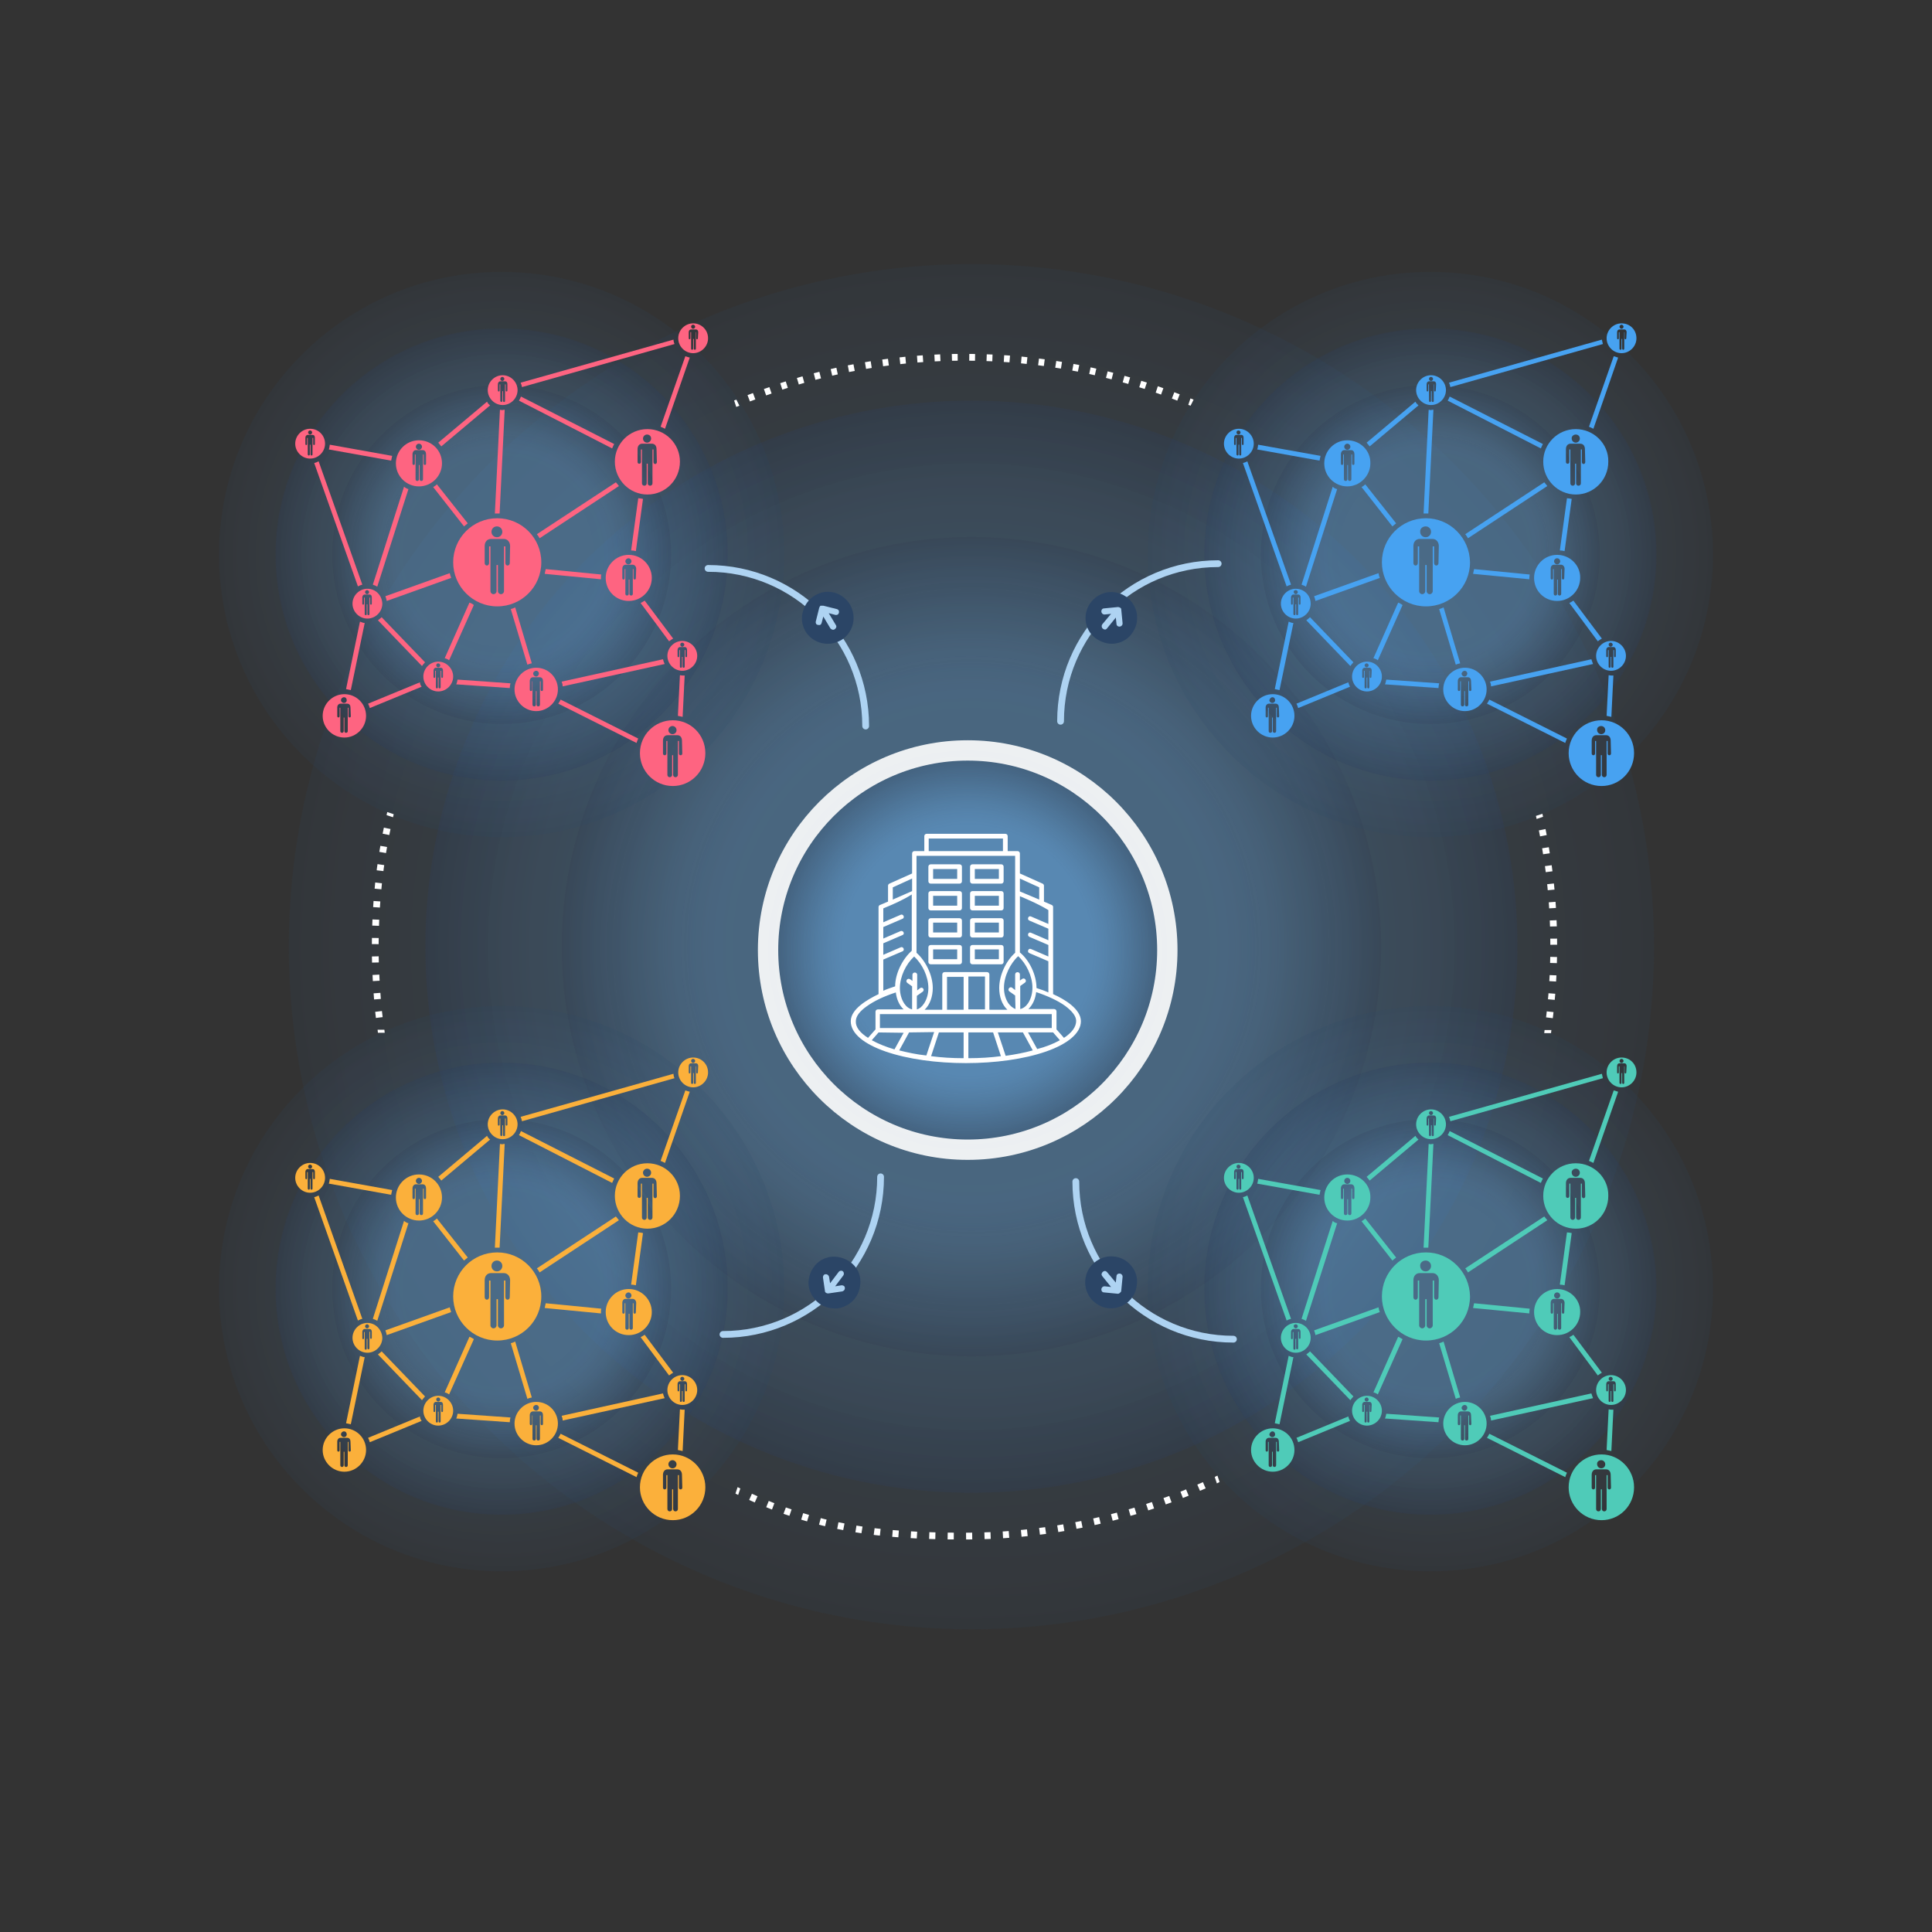 <?xml version="1.0" encoding="UTF-8"?> <svg xmlns="http://www.w3.org/2000/svg" xmlns:xlink="http://www.w3.org/1999/xlink" version="1.1" id="agir_-_MOBILISATION_DE_PARTIES-PRENANTES" x="0px" y="0px" viewBox="0 0 570 570" style="enable-background:new 0 0 570 570;" xml:space="preserve"><rect x="0" y="0" width="570" height="570" fill="#333333" stroke="none"/> <style type="text/css"> .st0{opacity:0.6;} .st1{opacity:0.3;fill:url(#SVGID_1_);} .st2{opacity:0.6;fill:url(#SVGID_00000155130367054310600390000009570928944343233179_);} .st3{opacity:0.9;fill:url(#SVGID_00000017493388723092654680000000605387695314391178_);} .st4{opacity:0.9;fill:url(#SVGID_00000065776037917465911640000016732816066083767725_);stroke:#FFFFFF;stroke-width:6;stroke-miterlimit:10;} .st5{opacity:0.3;fill:url(#SVGID_00000103226574891076951920000004014509403396214444_);} .st6{opacity:0.6;fill:url(#SVGID_00000009576481205871245720000007699129261942571677_);} .st7{opacity:0.9;fill:url(#SVGID_00000175287159674630536320000015223684537731391385_);} .st8{fill:#FE6481;} .st9{opacity:0.3;fill:url(#SVGID_00000086657190124250463200000006547557724386894725_);} .st10{opacity:0.6;fill:url(#SVGID_00000132059466923797644590000016069537257080940931_);} .st11{opacity:0.9;fill:url(#SVGID_00000123436996264978650150000007614414218318247301_);} .st12{fill:#47A2F1;} .st13{opacity:0.3;fill:url(#SVGID_00000168078104254014391510000014962965584834224308_);} .st14{opacity:0.6;fill:url(#SVGID_00000072976415246039845150000004161794292637188503_);} .st15{opacity:0.9;fill:url(#SVGID_00000077292068033301444180000002137135938445087638_);} .st16{fill:#4FCBB8;} .st17{opacity:0.3;fill:url(#SVGID_00000047039351352484792230000013557619315787417778_);} .st18{opacity:0.6;fill:url(#SVGID_00000043420285568074518430000015707216183348960139_);} .st19{opacity:0.9;fill:url(#SVGID_00000062150938463496632700000006147919138233976510_);} .st20{fill:#FBB03B;} .st21{fill:none;stroke:#FFFFFF;stroke-width:2;stroke-miterlimit:10;} .st22{fill:none;stroke:#FFFFFF;stroke-width:2;stroke-miterlimit:10;stroke-dasharray:1.708,3.417,1.708,3.417;} .st23{fill:none;stroke:#FFFFFF;stroke-width:2;stroke-miterlimit:10;stroke-dasharray:1.708,3.417,1.708,3.417,1.708,3.417;} .st24{fill:none;stroke:#FFFFFF;stroke-width:2;stroke-miterlimit:10;stroke-dasharray:1.81,3.621,1.81,3.621;} .st25{fill:none;stroke:#FFFFFF;stroke-width:2;stroke-miterlimit:10;stroke-dasharray:1.81,3.621,1.81,3.621,1.81,3.621;} .st26{fill:none;stroke:#FFFFFF;stroke-width:2;stroke-miterlimit:10;stroke-dasharray:1.811,3.622,1.811,3.622;} .st27{fill:none;stroke:#FFFFFF;stroke-width:2;stroke-miterlimit:10;stroke-dasharray:1.811,3.622,1.811,3.622,1.811,3.622;} .st28{fill:none;stroke:#FFFFFF;stroke-width:2;stroke-miterlimit:10;stroke-dasharray:1.8,3.6,1.8,3.6;} .st29{fill:none;stroke:#FFFFFF;stroke-width:2;stroke-miterlimit:10;stroke-dasharray:1.8,3.6,1.8,3.6,1.8,3.6;} .st30{fill:none;stroke:#AED3F2;stroke-width:2;stroke-linecap:round;stroke-linejoin:round;stroke-miterlimit:10;} .st31{fill:#AED3F2;} .st32{fill:#2B4566;} .st33{fill:#FFFFFF;} </style> <g class="st0"> <radialGradient id="SVGID_1_" cx="286.565" cy="279.316" r="201.428" gradientUnits="userSpaceOnUse"> <stop offset="0.365" style="stop-color:#6AB1F0;stop-opacity:0.5"></stop> <stop offset="0.458" style="stop-color:#68ADEB;stop-opacity:0.529"></stop> <stop offset="0.57" style="stop-color:#61A2DC;stop-opacity:0.565"></stop> <stop offset="0.692" style="stop-color:#568FC4;stop-opacity:0.603"></stop> <stop offset="0.819" style="stop-color:#4775A3;stop-opacity:0.643"></stop> <stop offset="0.951" style="stop-color:#335378;stop-opacity:0.684"></stop> <stop offset="1" style="stop-color:#2B4566;stop-opacity:0.7"></stop> </radialGradient> <circle class="st1" cx="286.6" cy="279.3" r="201.4"></circle> <radialGradient id="SVGID_00000021115044864484122950000011351720610628784792_" cx="286.565" cy="279.316" r="161.142" gradientUnits="userSpaceOnUse"> <stop offset="0.365" style="stop-color:#6AB1F0;stop-opacity:0.5"></stop> <stop offset="0.459" style="stop-color:#68ADEB;stop-opacity:0.529"></stop> <stop offset="0.571" style="stop-color:#61A2DC;stop-opacity:0.565"></stop> <stop offset="0.692" style="stop-color:#568FC4;stop-opacity:0.603"></stop> <stop offset="0.82" style="stop-color:#4775A3;stop-opacity:0.643"></stop> <stop offset="0.951" style="stop-color:#335378;stop-opacity:0.684"></stop> <stop offset="1" style="stop-color:#2B4566;stop-opacity:0.7"></stop> </radialGradient> <circle style="opacity:0.6;fill:url(#SVGID_00000021115044864484122950000011351720610628784792_);" cx="286.6" cy="279.3" r="161.1"></circle> <radialGradient id="SVGID_00000139288730977058769380000015634553670720890260_" cx="286.565" cy="279.316" r="120.857" gradientUnits="userSpaceOnUse"> <stop offset="0.627" style="stop-color:#6AB1F0;stop-opacity:0.5"></stop> <stop offset="0.682" style="stop-color:#68ADEB;stop-opacity:0.47"></stop> <stop offset="0.748" style="stop-color:#61A2DC;stop-opacity:0.435"></stop> <stop offset="0.819" style="stop-color:#568FC4;stop-opacity:0.397"></stop> <stop offset="0.894" style="stop-color:#4775A3;stop-opacity:0.357"></stop> <stop offset="0.971" style="stop-color:#335378;stop-opacity:0.316"></stop> <stop offset="1" style="stop-color:#2B4566;stop-opacity:0.3"></stop> </radialGradient> <circle style="opacity:0.9;fill:url(#SVGID_00000139288730977058769380000015634553670720890260_);" cx="286.6" cy="279.3" r="120.9"></circle> </g> <radialGradient id="SVGID_00000170971255302074159540000002685223473731794838_" cx="285.521" cy="280.348" r="58.858" gradientUnits="userSpaceOnUse"> <stop offset="0.627" style="stop-color:#6AB1F0;stop-opacity:0.5"></stop> <stop offset="0.682" style="stop-color:#68ADEB;stop-opacity:0.47"></stop> <stop offset="0.748" style="stop-color:#61A2DC;stop-opacity:0.435"></stop> <stop offset="0.819" style="stop-color:#568FC4;stop-opacity:0.397"></stop> <stop offset="0.894" style="stop-color:#4775A3;stop-opacity:0.357"></stop> <stop offset="0.971" style="stop-color:#335378;stop-opacity:0.316"></stop> <stop offset="1" style="stop-color:#2B4566;stop-opacity:0.3"></stop> </radialGradient> <circle style="opacity:0.9;fill:url(#SVGID_00000170971255302074159540000002685223473731794838_);stroke:#FFFFFF;stroke-width:6;stroke-miterlimit:10;" cx="285.5" cy="280.3" r="58.9"></circle> <g class="st0"> <radialGradient id="SVGID_00000098178905440369963060000009713615141013671835_" cx="148.015" cy="163.586" r="83.365" gradientUnits="userSpaceOnUse"> <stop offset="0.365" style="stop-color:#6AB1F0;stop-opacity:0.5"></stop> <stop offset="0.458" style="stop-color:#68ADEB;stop-opacity:0.529"></stop> <stop offset="0.57" style="stop-color:#61A2DC;stop-opacity:0.565"></stop> <stop offset="0.692" style="stop-color:#568FC4;stop-opacity:0.603"></stop> <stop offset="0.819" style="stop-color:#4775A3;stop-opacity:0.643"></stop> <stop offset="0.951" style="stop-color:#335378;stop-opacity:0.684"></stop> <stop offset="1" style="stop-color:#2B4566;stop-opacity:0.7"></stop> </radialGradient> <path style="opacity:0.3;fill:url(#SVGID_00000098178905440369963060000009713615141013671835_);" d="M231.4,163.6 c0,46-37.3,83.4-83.4,83.4s-83.4-37.3-83.4-83.4S102,80.2,148,80.2c30.1,0,56.5,15.9,71.1,39.8 C226.9,132.7,231.4,147.6,231.4,163.6z"></path> <radialGradient id="SVGID_00000075863023831687651280000009139254214838552479_" cx="148.015" cy="163.586" r="66.692" gradientUnits="userSpaceOnUse"> <stop offset="0.365" style="stop-color:#6AB1F0;stop-opacity:0.5"></stop> <stop offset="0.459" style="stop-color:#68ADEB;stop-opacity:0.529"></stop> <stop offset="0.571" style="stop-color:#61A2DC;stop-opacity:0.565"></stop> <stop offset="0.692" style="stop-color:#568FC4;stop-opacity:0.603"></stop> <stop offset="0.82" style="stop-color:#4775A3;stop-opacity:0.643"></stop> <stop offset="0.951" style="stop-color:#335378;stop-opacity:0.684"></stop> <stop offset="1" style="stop-color:#2B4566;stop-opacity:0.7"></stop> </radialGradient> <circle style="opacity:0.6;fill:url(#SVGID_00000075863023831687651280000009139254214838552479_);" cx="148" cy="163.6" r="66.7"></circle> <radialGradient id="SVGID_00000090981063899618737080000006231956024053079168_" cx="148.015" cy="163.586" r="50.019" gradientUnits="userSpaceOnUse"> <stop offset="0.627" style="stop-color:#6AB1F0;stop-opacity:0.5"></stop> <stop offset="0.682" style="stop-color:#68ADEB;stop-opacity:0.47"></stop> <stop offset="0.748" style="stop-color:#61A2DC;stop-opacity:0.435"></stop> <stop offset="0.819" style="stop-color:#568FC4;stop-opacity:0.397"></stop> <stop offset="0.894" style="stop-color:#4775A3;stop-opacity:0.357"></stop> <stop offset="0.971" style="stop-color:#335378;stop-opacity:0.316"></stop> <stop offset="1" style="stop-color:#2B4566;stop-opacity:0.3"></stop> </radialGradient> <circle style="opacity:0.9;fill:url(#SVGID_00000090981063899618737080000006231956024053079168_);" cx="148" cy="163.6" r="50"></circle> </g> <g> <path class="st8" d="M182.6,143.4l-23.4,15.4c-0.2-0.4-0.5-0.8-0.8-1.2l23.3-15.3C182,142.6,182.3,143,182.6,143.4L182.6,143.4z"></path> <path class="st8" d="M139.8,178.5l-7.3,16.3c-0.4-0.3-0.8-0.5-1.3-0.6l7.3-16.4l0.3,0.1c0,0,0,0,0,0c0,0,0,0,0,0c0,0,0,0,0,0 C139.3,178.1,139.6,178.3,139.8,178.5L139.8,178.5z"></path> <path class="st8" d="M125.4,195.4c-0.3,0.3-0.6,0.7-0.9,1.1l-13-13.5c0.4-0.3,0.8-0.6,1.1-0.9L125.4,195.4z"></path> <path class="st8" d="M196.1,195.9l-30.1,6.6c0-0.5-0.1-0.9-0.3-1.4l29.9-6.6C195.7,195,195.9,195.5,196.1,195.9L196.1,195.9z"></path> <path class="st8" d="M120.5,144.3l-9.2,28.8c-0.4-0.3-0.8-0.4-1.3-0.6l9.2-28.9C119.7,144,120.1,144.2,120.5,144.3L120.5,144.3z"></path> <path class="st8" d="M156.9,195.7c-0.5,0.1-0.9,0.2-1.3,0.4l-4.9-16.4c0.4-0.1,0.9-0.3,1.3-0.5L156.9,195.7z"></path> <path class="st8" d="M133.1,170.5l-19,6.8c-0.1-0.5-0.2-0.9-0.4-1.4l19-6.8C132.8,169.7,133,170.1,133.1,170.5L133.1,170.5z"></path> <path class="st8" d="M138,154.4c-0.4,0.3-0.7,0.6-1.1,0.9l-9.1-11.6c0.4-0.2,0.8-0.5,1.1-0.8L138,154.4z"></path> <path class="st8" d="M115.7,134.5c-0.1,0.4-0.2,0.9-0.3,1.4l-18.4-3.3c0.2-0.4,0.2-0.9,0.3-1.4L115.7,134.5z"></path> <path class="st8" d="M203.5,105.5l-7.3,21c-0.4-0.2-0.8-0.4-1.3-0.6l7.3-20.8C202.6,105.2,203,105.4,203.5,105.5L203.5,105.5z"></path> <path class="st8" d="M181.2,131c-0.2,0.4-0.4,0.8-0.6,1.3l-27.5-14.1c0.3-0.4,0.4-0.8,0.6-1.2L181.2,131z"></path> <path class="st8" d="M148.9,120.9l-1.5,30.6c-0.3,0-0.5,0-0.7,0c-0.2,0-0.4,0-0.7,0l1.5-30.6c0.2,0,0.5,0.1,0.7,0.1 C148.5,120.9,148.7,120.9,148.9,120.9L148.9,120.9z"></path> <path class="st8" d="M106.9,172.5c-0.5,0.1-0.9,0.3-1.3,0.5l-12.9-36.4c0.5-0.1,0.9-0.3,1.3-0.5L106.9,172.5z"></path> <path class="st8" d="M198.6,188.4c-0.4,0.2-0.8,0.5-1.2,0.8l-8.4-11.3c0.4-0.2,0.8-0.4,1.2-0.7L198.6,188.4z"></path> <path class="st8" d="M189.7,147.2l-2.1,15.4c-0.4-0.1-0.9-0.2-1.4-0.2l2.1-15.4C188.8,147,189.3,147.1,189.7,147.2L189.7,147.2z"></path> <path class="st8" d="M124.4,202.6l-15.3,6.3c-0.1-0.4-0.3-0.9-0.5-1.3l15.3-6.3C123.9,201.8,124.1,202.2,124.4,202.6L124.4,202.6z"></path> <path class="st8" d="M177.3,170.5c0,0.1,0,0.3,0,0.4l-16.6-1.6c0.1-0.4,0.2-0.9,0.3-1.4l16.4,1.6 C177.3,169.8,177.3,170.2,177.3,170.5L177.3,170.5z"></path> <path class="st8" d="M107.6,183.8l-4.1,19.8c-0.4-0.1-0.9-0.2-1.4-0.3l4.1-19.9C106.7,183.6,107.2,183.8,107.6,183.8L107.6,183.8z"></path> <path class="st8" d="M188.3,217.9c-0.2,0.4-0.4,0.9-0.5,1.3l-23.1-11.6c0.3-0.4,0.5-0.8,0.7-1.2L188.3,217.9z"></path> <path class="st8" d="M202,199.3l-0.6,12.2c-0.4-0.1-0.9-0.2-1.4-0.3l0.6-12c0.2,0,0.5,0.1,0.7,0.1 C201.6,199.3,201.8,199.3,202,199.3L202,199.3z"></path> <path class="st8" d="M199,101.5L199,101.5l-45,12.7c-0.1-0.5-0.2-0.9-0.4-1.3l45.1-12.7C198.7,100.6,198.8,101,199,101.5L199,101.5 z"></path> <path class="st8" d="M144.6,119.6l-14.4,12.1c-0.3-0.4-0.6-0.7-0.9-1.1l14.4-12.1C143.9,119,144.2,119.3,144.6,119.6L144.6,119.6z"></path> <path class="st8" d="M150.6,201.6c-0.1,0.4-0.2,0.9-0.2,1.4l-15.8-1.1c0.2-0.4,0.3-0.9,0.4-1.4L150.6,201.6z"></path> <path class="st8" d="M146.7,152.9c-7.2,0-13,5.8-13,13c0,7.1,5.8,13,13,13s13-5.8,13-13C159.7,158.7,153.9,152.9,146.7,152.9 L146.7,152.9z M146.6,155.3c0.9,0,1.6,0.7,1.6,1.6c0,0.9-0.7,1.6-1.6,1.6s-1.6-0.7-1.6-1.6C145,156,145.7,155.3,146.6,155.3z M150.4,166.1c0,1-1.3,1-1.3,0v-4.9h-0.4l0,13.2c0,0.5-0.4,0.9-0.9,0.9c-0.5,0-0.9-0.4-0.9-0.9v-7.7h-0.4v7.7 c0,0.5-0.4,0.9-0.9,0.9c-0.5,0-0.9-0.4-0.9-0.9v-13.2h-0.4v4.9c0,1-1.3,1-1.3,0v-5c0-1.2,0.7-2.1,1.9-2.1h3.7 c1.3,0,1.9,1.1,1.9,2.1L150.4,166.1z"></path> <path class="st8" d="M129.3,195.2c-2.4,0-4.4,2-4.4,4.4c0,2.4,2,4.4,4.4,4.4c2.4,0,4.4-2,4.4-4.4 C133.7,197.2,131.7,195.2,129.3,195.2z M129.3,195.7c0.3,0,0.6,0.3,0.6,0.6c0,0.3-0.3,0.6-0.6,0.6c-0.3,0-0.6-0.3-0.6-0.6 C128.7,196,128.9,195.7,129.3,195.7z M130.7,199.7c0,0.4-0.5,0.4-0.5,0v-1.8h-0.2v4.9c0,0.2-0.2,0.3-0.3,0.3 c-0.2,0-0.3-0.2-0.3-0.3v-2.9h-0.2v2.9c0,0.2-0.2,0.3-0.3,0.3c-0.2,0-0.3-0.2-0.3-0.3l0-4.9h-0.2v1.8c0,0.4-0.5,0.4-0.5,0v-1.9 c0-0.4,0.3-0.8,0.7-0.8h1.4c0.5,0,0.7,0.4,0.7,0.8L130.7,199.7z"></path> <path class="st8" d="M201.3,189.1c-2.4,0-4.4,2-4.4,4.4c0,2.4,2,4.4,4.4,4.4c2.4,0,4.4-2,4.4-4.4 C205.7,191.1,203.7,189.1,201.3,189.1z M201.3,189.6c0.3,0,0.6,0.3,0.6,0.6c0,0.3-0.3,0.6-0.6,0.6c-0.3,0-0.6-0.3-0.6-0.6 C200.7,189.8,201,189.6,201.3,189.6z M202.7,193.6c0,0.4-0.5,0.4-0.5,0v-1.8h-0.2v4.9c0,0.2-0.1,0.3-0.3,0.3 c-0.2,0-0.3-0.1-0.3-0.3v-2.9h-0.2v2.9c0,0.2-0.2,0.3-0.3,0.3c-0.2,0-0.3-0.1-0.3-0.3v-4.9h-0.2v1.8c0,0.4-0.5,0.4-0.5,0v-1.9 c0-0.4,0.3-0.8,0.7-0.8h1.4c0.5,0,0.7,0.4,0.7,0.8V193.6z"></path> <path class="st8" d="M148.3,110.7c-2.4,0-4.4,2-4.4,4.4c0,2.4,2,4.4,4.4,4.4c2.4,0,4.4-2,4.4-4.4 C152.7,112.7,150.7,110.7,148.3,110.7z M148.2,111.2c0.3,0,0.6,0.3,0.6,0.6c0,0.3-0.3,0.6-0.6,0.6c-0.3,0-0.6-0.3-0.6-0.6 C147.6,111.5,147.9,111.2,148.2,111.2z M149.7,115.2c0,0.4-0.5,0.4-0.5,0v-1.8H149v4.9c0,0.2-0.1,0.3-0.3,0.3 c-0.2,0-0.3-0.2-0.3-0.3v-2.9h-0.2v2.9c0,0.2-0.2,0.3-0.3,0.3s-0.3-0.2-0.3-0.3v-4.9h-0.2v1.8c0,0.4-0.5,0.4-0.5,0v-1.9 c0-0.4,0.3-0.8,0.7-0.8h1.4c0.5,0,0.7,0.4,0.7,0.8L149.7,115.2z"></path> <path class="st8" d="M91.5,126.5c-2.4,0-4.4,2-4.4,4.4c0,2.4,2,4.4,4.4,4.4c2.4,0,4.4-2,4.4-4.4C95.9,128.5,94,126.5,91.5,126.5z M91.5,127c0.3,0,0.6,0.3,0.6,0.6c0,0.3-0.3,0.6-0.6,0.6s-0.6-0.3-0.6-0.6C90.9,127.2,91.2,127,91.5,127z M92.9,131 c0,0.4-0.5,0.4-0.5,0v-1.8h-0.2v4.9c0,0.2-0.2,0.3-0.3,0.3s-0.3-0.2-0.3-0.3v-2.9l-0.2,0v2.9c0,0.2-0.2,0.3-0.3,0.3 s-0.3-0.2-0.3-0.3v-4.9l-0.2,0v1.8c0,0.4-0.5,0.4-0.5,0v-1.9c0-0.4,0.3-0.8,0.7-0.8h1.4c0.5,0,0.7,0.4,0.7,0.8L92.9,131z"></path> <path class="st8" d="M204.5,95.4c-2.4,0-4.4,2-4.4,4.4c0,2.4,2,4.4,4.4,4.4c2.4,0,4.4-2,4.4-4.4C208.9,97.3,206.9,95.4,204.5,95.4z M204.5,95.8c0.3,0,0.6,0.3,0.6,0.6s-0.3,0.6-0.6,0.6c-0.3,0-0.6-0.3-0.6-0.6S204.1,95.8,204.5,95.8z M205.9,99.8 c0,0.4-0.5,0.4-0.5,0l0-1.8h-0.1v4.9c0,0.2-0.2,0.3-0.3,0.3c-0.2,0-0.3-0.2-0.3-0.3v-2.9h-0.2v2.9c0,0.2-0.2,0.3-0.3,0.3 c-0.2,0-0.3-0.2-0.3-0.3V98h-0.2v1.8c0,0.4-0.5,0.4-0.5,0V98c0-0.5,0.3-0.8,0.7-0.8h1.4c0.5,0,0.7,0.4,0.7,0.8L205.9,99.8 L205.9,99.8z"></path> <path class="st8" d="M158.2,197c-3.5,0-6.4,2.9-6.4,6.4c0,3.5,2.9,6.4,6.4,6.4c3.5,0,6.4-2.9,6.4-6.4 C164.6,199.9,161.8,197,158.2,197z M158.2,197.9c0.5,0,0.8,0.4,0.8,0.8c0,0.5-0.4,0.9-0.8,0.9c-0.5,0-0.9-0.4-0.9-0.9 C157.3,198.3,157.7,197.9,158.2,197.9z M160.2,203.5c0,0.5-0.7,0.5-0.7,0v-2.5h-0.2v6.9c0,0.3-0.2,0.5-0.5,0.5 c-0.3,0-0.5-0.2-0.5-0.5v-4h-0.2v4c0,0.3-0.2,0.5-0.5,0.5c-0.3,0-0.5-0.2-0.5-0.5v-6.9H157v2.5c0,0.5-0.7,0.5-0.7,0v-2.6 c0-0.6,0.4-1.1,1-1.1h1.9c0.7,0,1,0.5,1,1.1L160.2,203.5z"></path> <path class="st8" d="M123.6,129.9c-3.8,0-6.8,3.1-6.8,6.8c0,3.8,3.1,6.8,6.8,6.8c3.8,0,6.8-3.1,6.8-6.8 C130.4,132.9,127.4,129.9,123.6,129.9z M123.6,130.9c0.5,0,0.9,0.4,0.9,0.9c0,0.5-0.4,0.9-0.9,0.9c-0.5,0-0.9-0.4-0.9-0.9 C122.7,131.3,123.1,130.9,123.6,130.9z M125.7,136.8c0,0.5-0.7,0.5-0.7,0v-2.7h-0.2l0,7.3c0,0.3-0.2,0.5-0.5,0.5 c-0.3,0-0.5-0.2-0.5-0.5v-4.2h-0.2v4.2c0,0.3-0.2,0.5-0.5,0.5c-0.3,0-0.5-0.2-0.5-0.5v-7.3h-0.2v2.7c0,0.5-0.7,0.5-0.7,0V134 c0-0.6,0.4-1.2,1-1.2h2c0.7,0,1,0.6,1,1.2L125.7,136.8z"></path> <path class="st8" d="M191,126.6c-5.3,0-9.6,4.3-9.6,9.6c0,5.3,4.3,9.7,9.6,9.7c5.3,0,9.6-4.3,9.6-9.7 C200.6,130.9,196.3,126.6,191,126.6z M190.9,128.2c0.7,0,1.2,0.5,1.2,1.2s-0.6,1.2-1.2,1.2c-0.7,0-1.2-0.6-1.2-1.2 C189.7,128.8,190.2,128.2,190.9,128.2z M193.8,136.3c0,0.8-1,0.8-1,0v-3.7h-0.3v10c0,0.4-0.3,0.7-0.7,0.7c-0.4,0-0.7-0.3-0.7-0.7 v-5.8h-0.3v5.8c0,0.4-0.3,0.7-0.7,0.7c-0.4,0-0.7-0.3-0.7-0.7v-10h-0.3v3.7c0,0.7-1,0.7-1,0v-3.8c0-0.9,0.5-1.6,1.4-1.6h2.8 c1,0,1.4,0.8,1.4,1.6L193.8,136.3L193.8,136.3z"></path> <path class="st8" d="M198.5,212.5c-5.3,0-9.7,4.3-9.7,9.7c0,5.3,4.3,9.7,9.7,9.7c5.3,0,9.6-4.3,9.6-9.7 C208.1,216.8,203.8,212.5,198.5,212.5z M198.4,214.2c0.7,0,1.2,0.6,1.2,1.2c0,0.7-0.5,1.2-1.2,1.2c-0.7,0-1.2-0.6-1.2-1.2 C197.2,214.7,197.8,214.2,198.4,214.2z M201.3,222.3c0,0.7-1,0.7-1,0v-3.7h-0.3v10c0,0.4-0.3,0.7-0.7,0.7c-0.4,0-0.7-0.3-0.7-0.7 v-5.8h-0.3v5.8c0,0.4-0.3,0.7-0.7,0.7c-0.4,0-0.7-0.3-0.7-0.7v-10h-0.3v3.7c0,0.7-1,0.7-1,0v-3.8c0-0.9,0.5-1.6,1.4-1.6h2.8 c1,0,1.4,0.8,1.4,1.6L201.3,222.3z"></path> <path class="st8" d="M108.4,173.7c-2.4,0-4.4,2-4.4,4.4c0,2.4,2,4.4,4.4,4.4c2.4,0,4.4-2,4.4-4.4 C112.7,175.6,110.8,173.7,108.4,173.7L108.4,173.7z M108.3,174.1c0.3,0,0.6,0.3,0.6,0.6s-0.3,0.6-0.6,0.6c-0.3,0-0.6-0.3-0.6-0.6 C107.7,174.4,108,174.1,108.3,174.1z M109.7,178.1c0,0.4-0.5,0.4-0.5,0v-1.8h-0.2v4.9c0,0.2-0.2,0.3-0.3,0.3 c-0.2,0-0.3-0.2-0.3-0.3v-2.9h-0.2v2.9c0,0.2-0.2,0.3-0.3,0.3c-0.2,0-0.3-0.2-0.3-0.3v-4.9h-0.2v1.8c0,0.4-0.5,0.4-0.5,0v-1.9 c0-0.4,0.3-0.8,0.7-0.8h1.4c0.5,0,0.7,0.4,0.7,0.8L109.7,178.1z"></path> <path class="st8" d="M101.6,204.8c-3.5,0-6.4,2.9-6.4,6.4s2.9,6.4,6.4,6.4c3.5,0,6.4-2.9,6.4-6.4 C108,207.6,105.1,204.8,101.6,204.8z M101.5,205.7c0.5,0,0.8,0.4,0.8,0.9c0,0.5-0.4,0.8-0.8,0.8c-0.5,0-0.9-0.4-0.9-0.8 C100.6,206.1,101,205.7,101.5,205.7z M103.5,211.3c0,0.5-0.7,0.5-0.7,0v-2.5h-0.2v6.9c0,0.3-0.2,0.5-0.5,0.5 c-0.3,0-0.5-0.2-0.5-0.5v-4h-0.2v4c0,0.3-0.2,0.5-0.5,0.5c-0.3,0-0.5-0.2-0.5-0.5v-6.9h-0.2v2.5c0,0.5-0.7,0.5-0.7,0v-2.6 c0-0.6,0.4-1.1,1-1.1h1.9c0.7,0,1,0.5,1,1.1L103.5,211.3z"></path> <path class="st8" d="M185.5,163.7c-3.8,0-6.8,3.1-6.8,6.8c0,3.8,3,6.8,6.8,6.8c3.8,0,6.8-3.1,6.8-6.8 C192.3,166.8,189.3,163.7,185.5,163.7z M185.4,164.7c0.5,0,0.9,0.4,0.9,0.9c0,0.5-0.4,0.9-0.9,0.9c-0.5,0-0.9-0.4-0.9-0.9 C184.5,165.1,185,164.7,185.4,164.7z M187.6,170.6c0,0.5-0.7,0.5-0.7,0l0-2.7h-0.2v7.3c0,0.3-0.2,0.5-0.5,0.5 c-0.3,0-0.5-0.2-0.5-0.5l0-4.2h-0.2v4.2c0,0.3-0.2,0.5-0.5,0.5c-0.3,0-0.5-0.2-0.5-0.5l0-7.3h-0.2v2.7c0,0.5-0.7,0.5-0.7,0v-2.8 c0-0.7,0.4-1.2,1-1.2h2c0.7,0,1.1,0.6,1.1,1.2L187.6,170.6z"></path> </g> <g class="st0"> <radialGradient id="SVGID_00000105395227343490008500000006699518588870236290_" cx="421.959" cy="163.586" r="83.365" gradientUnits="userSpaceOnUse"> <stop offset="0.365" style="stop-color:#6AB1F0;stop-opacity:0.5"></stop> <stop offset="0.458" style="stop-color:#68ADEB;stop-opacity:0.529"></stop> <stop offset="0.57" style="stop-color:#61A2DC;stop-opacity:0.565"></stop> <stop offset="0.692" style="stop-color:#568FC4;stop-opacity:0.603"></stop> <stop offset="0.819" style="stop-color:#4775A3;stop-opacity:0.643"></stop> <stop offset="0.951" style="stop-color:#335378;stop-opacity:0.684"></stop> <stop offset="1" style="stop-color:#2B4566;stop-opacity:0.7"></stop> </radialGradient> <circle style="opacity:0.3;fill:url(#SVGID_00000105395227343490008500000006699518588870236290_);" cx="422" cy="163.6" r="83.4"></circle> <radialGradient id="SVGID_00000181058293461573858490000015102782535419533189_" cx="421.959" cy="163.586" r="66.692" gradientUnits="userSpaceOnUse"> <stop offset="0.365" style="stop-color:#6AB1F0;stop-opacity:0.5"></stop> <stop offset="0.459" style="stop-color:#68ADEB;stop-opacity:0.529"></stop> <stop offset="0.571" style="stop-color:#61A2DC;stop-opacity:0.565"></stop> <stop offset="0.692" style="stop-color:#568FC4;stop-opacity:0.603"></stop> <stop offset="0.82" style="stop-color:#4775A3;stop-opacity:0.643"></stop> <stop offset="0.951" style="stop-color:#335378;stop-opacity:0.684"></stop> <stop offset="1" style="stop-color:#2B4566;stop-opacity:0.7"></stop> </radialGradient> <circle style="opacity:0.6;fill:url(#SVGID_00000181058293461573858490000015102782535419533189_);" cx="422" cy="163.6" r="66.7"></circle> <radialGradient id="SVGID_00000020383232783862467090000004331381248892721040_" cx="421.959" cy="163.586" r="50.019" gradientUnits="userSpaceOnUse"> <stop offset="0.627" style="stop-color:#6AB1F0;stop-opacity:0.5"></stop> <stop offset="0.682" style="stop-color:#68ADEB;stop-opacity:0.47"></stop> <stop offset="0.748" style="stop-color:#61A2DC;stop-opacity:0.435"></stop> <stop offset="0.819" style="stop-color:#568FC4;stop-opacity:0.397"></stop> <stop offset="0.894" style="stop-color:#4775A3;stop-opacity:0.357"></stop> <stop offset="0.971" style="stop-color:#335378;stop-opacity:0.316"></stop> <stop offset="1" style="stop-color:#2B4566;stop-opacity:0.3"></stop> </radialGradient> <circle style="opacity:0.9;fill:url(#SVGID_00000020383232783862467090000004331381248892721040_);" cx="422" cy="163.6" r="50"></circle> </g> <g> <path class="st12" d="M456.5,143.4l-23.4,15.4c-0.2-0.4-0.5-0.8-0.8-1.2l23.3-15.3C455.9,142.6,456.2,143,456.5,143.4L456.5,143.4z "></path> <path class="st12" d="M413.8,178.5l-7.3,16.3c-0.4-0.3-0.8-0.5-1.3-0.6l7.3-16.4l0.3,0.1c0,0,0,0,0,0c0,0,0,0,0,0c0,0,0,0,0,0 C413.2,178.1,413.5,178.3,413.8,178.5L413.8,178.5z"></path> <path class="st12" d="M399.3,195.4c-0.3,0.3-0.6,0.7-0.9,1.1l-13-13.5c0.4-0.3,0.8-0.6,1.1-0.9L399.3,195.4z"></path> <path class="st12" d="M470,195.9l-30.1,6.6c0-0.5-0.1-0.9-0.3-1.4l29.9-6.6C469.7,195,469.8,195.5,470,195.9L470,195.9z"></path> <path class="st12" d="M394.5,144.3l-9.2,28.8c-0.4-0.3-0.8-0.4-1.3-0.6l9.2-28.9C393.6,144,394,144.2,394.5,144.3L394.5,144.3z"></path> <path class="st12" d="M430.8,195.7c-0.5,0.1-0.9,0.2-1.3,0.4l-4.9-16.4c0.4-0.1,0.9-0.3,1.3-0.5L430.8,195.7z"></path> <path class="st12" d="M407.1,170.5l-19,6.8c-0.1-0.5-0.2-0.9-0.4-1.4l19-6.8C406.8,169.7,406.9,170.1,407.1,170.5L407.1,170.5z"></path> <path class="st12" d="M411.9,154.4c-0.4,0.3-0.7,0.6-1.1,0.9l-9.1-11.6c0.4-0.2,0.8-0.5,1.1-0.8L411.9,154.4z"></path> <path class="st12" d="M389.6,134.5c-0.1,0.4-0.2,0.9-0.3,1.4l-18.4-3.3c0.2-0.4,0.2-0.9,0.3-1.4L389.6,134.5z"></path> <path class="st12" d="M477.4,105.5l-7.3,21c-0.4-0.2-0.8-0.4-1.3-0.6l7.3-20.8C476.5,105.2,477,105.4,477.4,105.5L477.4,105.5z"></path> <path class="st12" d="M455.2,131c-0.2,0.4-0.4,0.8-0.6,1.3l-27.5-14.1c0.3-0.4,0.4-0.8,0.6-1.2L455.2,131z"></path> <path class="st12" d="M422.9,120.9l-1.5,30.6c-0.3,0-0.5,0-0.7,0c-0.2,0-0.4,0-0.7,0l1.5-30.6c0.2,0,0.5,0.1,0.7,0.1 C422.4,120.9,422.7,120.9,422.9,120.9L422.9,120.9z"></path> <path class="st12" d="M380.9,172.5c-0.5,0.1-0.9,0.3-1.3,0.5l-12.9-36.4c0.5-0.1,0.9-0.3,1.3-0.5L380.9,172.5z"></path> <path class="st12" d="M472.6,188.4c-0.4,0.2-0.8,0.5-1.2,0.8l-8.4-11.3c0.4-0.2,0.8-0.4,1.2-0.7L472.6,188.4z"></path> <path class="st12" d="M463.7,147.2l-2.1,15.4c-0.4-0.1-0.9-0.2-1.4-0.2l2.1-15.4C462.8,147,463.2,147.1,463.7,147.2L463.7,147.2z"></path> <path class="st12" d="M398.3,202.6l-15.3,6.3c-0.1-0.4-0.3-0.9-0.5-1.3l15.3-6.3C397.9,201.8,398.1,202.2,398.3,202.6L398.3,202.6z "></path> <path class="st12" d="M451.2,170.5c0,0.1,0,0.3,0,0.4l-16.6-1.6c0.1-0.4,0.2-0.9,0.3-1.4l16.4,1.6 C451.3,169.8,451.2,170.2,451.2,170.5L451.2,170.5z"></path> <path class="st12" d="M381.6,183.8l-4.1,19.8c-0.4-0.1-0.9-0.2-1.4-0.3l4.1-19.9C380.7,183.6,381.1,183.8,381.6,183.8L381.6,183.8z "></path> <path class="st12" d="M462.3,217.9c-0.2,0.4-0.4,0.9-0.5,1.3l-23.1-11.6c0.3-0.4,0.5-0.8,0.7-1.2L462.3,217.9z"></path> <path class="st12" d="M476,199.3l-0.6,12.2c-0.4-0.1-0.9-0.2-1.4-0.3l0.6-12c0.2,0,0.5,0.1,0.7,0.1 C475.5,199.3,475.7,199.3,476,199.3L476,199.3z"></path> <path class="st12" d="M472.9,101.5L472.9,101.5l-45,12.7c-0.1-0.5-0.2-0.9-0.4-1.3l45.1-12.7C472.7,100.6,472.8,101,472.9,101.5 L472.9,101.5z"></path> <path class="st12" d="M418.5,119.6l-14.4,12.1c-0.3-0.4-0.6-0.7-0.9-1.1l14.4-12.1C417.8,119,418.2,119.3,418.5,119.6L418.5,119.6z "></path> <path class="st12" d="M424.6,201.6c-0.1,0.4-0.2,0.9-0.2,1.4l-15.8-1.1c0.2-0.4,0.3-0.9,0.4-1.4L424.6,201.6z"></path> <path class="st12" d="M420.7,152.9c-7.2,0-13,5.8-13,13c0,7.1,5.8,13,13,13c7.2,0,13-5.8,13-13 C433.6,158.7,427.8,152.9,420.7,152.9L420.7,152.9z M420.6,155.3c0.9,0,1.6,0.7,1.6,1.6c0,0.9-0.7,1.6-1.6,1.6s-1.6-0.7-1.6-1.6 C418.9,156,419.7,155.3,420.6,155.3z M424.4,166.1c0,1-1.3,1-1.3,0v-4.9h-0.4l0,13.2c0,0.5-0.4,0.9-0.9,0.9c-0.5,0-0.9-0.4-0.9-0.9 v-7.7h-0.4v7.7c0,0.5-0.4,0.9-0.9,0.9c-0.5,0-0.9-0.4-0.9-0.9v-13.2h-0.4v4.9c0,1-1.3,1-1.3,0v-5c0-1.2,0.7-2.1,1.9-2.1h3.7 c1.3,0,1.9,1.1,1.9,2.1L424.4,166.1z"></path> <path class="st12" d="M403.3,195.2c-2.4,0-4.4,2-4.4,4.4c0,2.4,2,4.4,4.4,4.4c2.4,0,4.4-2,4.4-4.4 C407.7,197.2,405.7,195.2,403.3,195.2z M403.2,195.7c0.3,0,0.6,0.3,0.6,0.6c0,0.3-0.3,0.6-0.6,0.6c-0.3,0-0.6-0.3-0.6-0.6 C402.6,196,402.9,195.7,403.2,195.7z M404.6,199.7c0,0.4-0.5,0.4-0.5,0v-1.8H404v4.9c0,0.2-0.2,0.3-0.3,0.3c-0.2,0-0.3-0.2-0.3-0.3 v-2.9h-0.2v2.9c0,0.2-0.2,0.3-0.3,0.3c-0.2,0-0.3-0.2-0.3-0.3l0-4.9h-0.2v1.8c0,0.4-0.5,0.4-0.5,0v-1.9c0-0.4,0.3-0.8,0.7-0.8h1.4 c0.5,0,0.7,0.4,0.7,0.8L404.6,199.7z"></path> <path class="st12" d="M475.3,189.1c-2.4,0-4.4,2-4.4,4.4c0,2.4,2,4.4,4.4,4.4c2.4,0,4.4-2,4.4-4.4 C479.7,191.1,477.7,189.1,475.3,189.1z M475.2,189.6c0.3,0,0.6,0.3,0.6,0.6c0,0.3-0.3,0.6-0.6,0.6c-0.3,0-0.6-0.3-0.6-0.6 C474.6,189.8,474.9,189.6,475.2,189.6z M476.7,193.6c0,0.4-0.5,0.4-0.5,0v-1.8H476v4.9c0,0.2-0.1,0.3-0.3,0.3 c-0.2,0-0.3-0.1-0.3-0.3v-2.9h-0.2v2.9c0,0.2-0.2,0.3-0.3,0.3c-0.2,0-0.3-0.1-0.3-0.3v-4.9h-0.2v1.8c0,0.4-0.5,0.4-0.5,0v-1.9 c0-0.4,0.3-0.8,0.7-0.8h1.4c0.5,0,0.7,0.4,0.7,0.8V193.6z"></path> <path class="st12" d="M422.2,110.7c-2.4,0-4.4,2-4.4,4.4c0,2.4,2,4.4,4.4,4.4c2.4,0,4.4-2,4.4-4.4 C426.6,112.7,424.6,110.7,422.2,110.7z M422.2,111.2c0.3,0,0.6,0.3,0.6,0.6c0,0.3-0.3,0.6-0.6,0.6c-0.3,0-0.6-0.3-0.6-0.6 C421.6,111.5,421.8,111.2,422.2,111.2z M423.6,115.2c0,0.4-0.5,0.4-0.5,0v-1.8H423v4.9c0,0.2-0.1,0.3-0.3,0.3 c-0.2,0-0.3-0.2-0.3-0.3v-2.9h-0.2v2.9c0,0.2-0.2,0.3-0.3,0.3c-0.2,0-0.3-0.2-0.3-0.3v-4.9h-0.2v1.8c0,0.4-0.5,0.4-0.5,0v-1.9 c0-0.4,0.3-0.8,0.7-0.8h1.4c0.5,0,0.7,0.4,0.7,0.8L423.6,115.2z"></path> <path class="st12" d="M365.5,126.5c-2.4,0-4.4,2-4.4,4.4c0,2.4,2,4.4,4.4,4.4c2.4,0,4.4-2,4.4-4.4 C369.9,128.5,367.9,126.5,365.5,126.5z M365.4,127c0.3,0,0.6,0.3,0.6,0.6c0,0.3-0.3,0.6-0.6,0.6c-0.3,0-0.6-0.3-0.6-0.6 C364.8,127.2,365.1,127,365.4,127z M366.9,131c0,0.4-0.5,0.4-0.5,0v-1.8h-0.2v4.9c0,0.2-0.2,0.3-0.3,0.3s-0.3-0.2-0.3-0.3v-2.9 l-0.2,0v2.9c0,0.2-0.2,0.3-0.3,0.3s-0.3-0.2-0.3-0.3v-4.9l-0.2,0v1.8c0,0.4-0.5,0.4-0.5,0v-1.9c0-0.4,0.3-0.8,0.7-0.8h1.4 c0.5,0,0.7,0.4,0.7,0.8V131z"></path> <path class="st12" d="M478.4,95.4c-2.4,0-4.4,2-4.4,4.4c0,2.4,2,4.4,4.4,4.4c2.4,0,4.4-2,4.4-4.4C482.8,97.3,480.9,95.4,478.4,95.4 z M478.4,95.8c0.3,0,0.6,0.3,0.6,0.6s-0.3,0.6-0.6,0.6c-0.3,0-0.6-0.3-0.6-0.6S478.1,95.8,478.4,95.8z M479.8,99.8 c0,0.4-0.5,0.4-0.5,0l0-1.8h-0.1v4.9c0,0.2-0.2,0.3-0.3,0.3c-0.2,0-0.3-0.2-0.3-0.3v-2.9h-0.2v2.9c0,0.2-0.2,0.3-0.3,0.3 c-0.2,0-0.3-0.2-0.3-0.3V98h-0.2v1.8c0,0.4-0.5,0.4-0.5,0V98c0-0.5,0.3-0.8,0.7-0.8h1.4c0.5,0,0.7,0.4,0.7,0.8L479.8,99.8 L479.8,99.8z"></path> <path class="st12" d="M432.2,197c-3.5,0-6.4,2.9-6.4,6.4c0,3.5,2.9,6.4,6.4,6.4c3.5,0,6.4-2.9,6.4-6.4 C438.6,199.9,435.7,197,432.2,197z M432.1,197.9c0.5,0,0.8,0.4,0.8,0.8c0,0.5-0.4,0.9-0.8,0.9c-0.5,0-0.9-0.4-0.9-0.9 C431.3,198.3,431.7,197.9,432.1,197.9z M434.1,203.5c0,0.5-0.7,0.5-0.7,0v-2.5h-0.2v6.9c0,0.3-0.2,0.5-0.5,0.5 c-0.3,0-0.5-0.2-0.5-0.5v-4h-0.2v4c0,0.3-0.2,0.5-0.5,0.5s-0.5-0.2-0.5-0.5v-6.9h-0.2v2.5c0,0.5-0.7,0.5-0.7,0v-2.6 c0-0.6,0.4-1.1,1-1.1h1.9c0.7,0,1,0.5,1,1.1L434.1,203.5z"></path> <path class="st12" d="M397.5,129.9c-3.8,0-6.8,3.1-6.8,6.8c0,3.8,3.1,6.8,6.8,6.8s6.8-3.1,6.8-6.8 C404.4,132.9,401.3,129.9,397.5,129.9z M397.5,130.9c0.5,0,0.9,0.4,0.9,0.9c0,0.5-0.4,0.9-0.9,0.9c-0.5,0-0.9-0.4-0.9-0.9 C396.6,131.3,397,130.9,397.5,130.9z M399.6,136.8c0,0.5-0.7,0.5-0.7,0v-2.7h-0.2l0,7.3c0,0.3-0.2,0.5-0.5,0.5 c-0.3,0-0.5-0.2-0.5-0.5v-4.2h-0.2v4.2c0,0.3-0.2,0.5-0.5,0.5c-0.3,0-0.5-0.2-0.5-0.5v-7.3h-0.2v2.7c0,0.5-0.7,0.5-0.7,0V134 c0-0.6,0.4-1.2,1-1.2h2c0.7,0,1,0.6,1,1.2L399.6,136.8z"></path> <path class="st12" d="M464.9,126.6c-5.3,0-9.6,4.3-9.6,9.6c0,5.3,4.3,9.7,9.6,9.7c5.3,0,9.6-4.3,9.6-9.7 C474.6,130.9,470.2,126.6,464.9,126.6z M464.9,128.2c0.7,0,1.2,0.5,1.2,1.2s-0.6,1.2-1.2,1.2c-0.7,0-1.2-0.6-1.2-1.2 C463.6,128.8,464.2,128.2,464.9,128.2z M467.7,136.3c0,0.8-1,0.8-1,0v-3.7h-0.3v10c0,0.4-0.3,0.7-0.7,0.7c-0.4,0-0.7-0.3-0.7-0.7 v-5.8h-0.3v5.8c0,0.4-0.3,0.7-0.7,0.7c-0.4,0-0.7-0.3-0.7-0.7v-10h-0.3v3.7c0,0.7-1,0.7-1,0v-3.8c0-0.9,0.5-1.6,1.4-1.6h2.8 c1,0,1.4,0.8,1.4,1.6L467.7,136.3L467.7,136.3z"></path> <path class="st12" d="M472.5,212.5c-5.3,0-9.7,4.3-9.7,9.7c0,5.3,4.3,9.7,9.7,9.7c5.3,0,9.6-4.3,9.6-9.7 C482.1,216.8,477.8,212.5,472.5,212.5z M472.4,214.2c0.7,0,1.2,0.6,1.2,1.2c0,0.7-0.5,1.2-1.2,1.2s-1.2-0.6-1.2-1.2 C471.1,214.7,471.7,214.2,472.4,214.2z M475.3,222.3c0,0.7-1,0.7-1,0v-3.7H474v10c0,0.4-0.3,0.7-0.7,0.7c-0.4,0-0.7-0.3-0.7-0.7 v-5.8h-0.3v5.8c0,0.4-0.3,0.7-0.7,0.7c-0.4,0-0.7-0.3-0.7-0.7v-10h-0.3v3.7c0,0.7-1,0.7-1,0v-3.8c0-0.9,0.5-1.6,1.4-1.6h2.8 c1,0,1.4,0.8,1.4,1.6L475.3,222.3z"></path> <path class="st12" d="M382.3,173.7c-2.4,0-4.4,2-4.4,4.4c0,2.4,2,4.4,4.4,4.4c2.4,0,4.4-2,4.4-4.4 C386.7,175.6,384.7,173.7,382.3,173.7L382.3,173.7z M382.3,174.1c0.3,0,0.6,0.3,0.6,0.6s-0.3,0.6-0.6,0.6s-0.6-0.3-0.6-0.6 C381.6,174.4,381.9,174.1,382.3,174.1z M383.7,178.1c0,0.4-0.5,0.4-0.5,0v-1.8h-0.2v4.9c0,0.2-0.2,0.3-0.3,0.3 c-0.2,0-0.3-0.2-0.3-0.3v-2.9h-0.2v2.9c0,0.2-0.2,0.3-0.3,0.3c-0.2,0-0.3-0.2-0.3-0.3v-4.9h-0.2v1.8c0,0.4-0.5,0.4-0.5,0v-1.9 c0-0.4,0.3-0.8,0.7-0.8h1.4c0.5,0,0.7,0.4,0.7,0.8V178.1z"></path> <path class="st12" d="M375.5,204.8c-3.5,0-6.4,2.9-6.4,6.4s2.9,6.4,6.4,6.4c3.5,0,6.4-2.9,6.4-6.4 C381.9,207.6,379,204.8,375.5,204.8z M375.4,205.7c0.5,0,0.8,0.4,0.8,0.9c0,0.5-0.4,0.8-0.8,0.8c-0.5,0-0.9-0.4-0.9-0.8 C374.6,206.1,375,205.7,375.4,205.7z M377.4,211.3c0,0.5-0.7,0.5-0.7,0v-2.5h-0.2v6.9c0,0.3-0.2,0.5-0.5,0.5 c-0.3,0-0.5-0.2-0.5-0.5v-4h-0.2v4c0,0.3-0.2,0.5-0.5,0.5c-0.3,0-0.5-0.2-0.5-0.5v-6.9h-0.2v2.5c0,0.5-0.7,0.5-0.7,0v-2.6 c0-0.6,0.4-1.1,1-1.1h1.9c0.7,0,1,0.5,1,1.1L377.4,211.3z"></path> <path class="st12" d="M459.4,163.7c-3.8,0-6.8,3.1-6.8,6.8c0,3.8,3,6.8,6.8,6.8c3.8,0,6.8-3.1,6.8-6.8 C466.3,166.8,463.2,163.7,459.4,163.7z M459.4,164.7c0.5,0,0.9,0.4,0.9,0.9c0,0.5-0.4,0.9-0.9,0.9c-0.5,0-0.9-0.4-0.9-0.9 C458.5,165.1,458.9,164.7,459.4,164.7z M461.5,170.6c0,0.5-0.7,0.5-0.7,0l0-2.7h-0.2v7.3c0,0.3-0.2,0.5-0.5,0.5 c-0.3,0-0.5-0.2-0.5-0.5l0-4.2h-0.2v4.2c0,0.3-0.2,0.5-0.5,0.5c-0.3,0-0.5-0.2-0.5-0.5l0-7.3h-0.2v2.7c0,0.5-0.7,0.5-0.7,0v-2.8 c0-0.7,0.4-1.2,1-1.2h2c0.7,0,1.1,0.6,1.1,1.2L461.5,170.6z"></path> </g> <g class="st0"> <radialGradient id="SVGID_00000112627451908065195430000008765706233486780593_" cx="421.959" cy="380.188" r="83.365" gradientUnits="userSpaceOnUse"> <stop offset="0.365" style="stop-color:#6AB1F0;stop-opacity:0.5"></stop> <stop offset="0.458" style="stop-color:#68ADEB;stop-opacity:0.529"></stop> <stop offset="0.57" style="stop-color:#61A2DC;stop-opacity:0.565"></stop> <stop offset="0.692" style="stop-color:#568FC4;stop-opacity:0.603"></stop> <stop offset="0.819" style="stop-color:#4775A3;stop-opacity:0.643"></stop> <stop offset="0.951" style="stop-color:#335378;stop-opacity:0.684"></stop> <stop offset="1" style="stop-color:#2B4566;stop-opacity:0.7"></stop> </radialGradient> <circle style="opacity:0.3;fill:url(#SVGID_00000112627451908065195430000008765706233486780593_);" cx="422" cy="380.2" r="83.4"></circle> <radialGradient id="SVGID_00000046311350413786198930000014150876512649292424_" cx="421.959" cy="380.188" r="66.692" gradientUnits="userSpaceOnUse"> <stop offset="0.365" style="stop-color:#6AB1F0;stop-opacity:0.5"></stop> <stop offset="0.459" style="stop-color:#68ADEB;stop-opacity:0.529"></stop> <stop offset="0.571" style="stop-color:#61A2DC;stop-opacity:0.565"></stop> <stop offset="0.692" style="stop-color:#568FC4;stop-opacity:0.603"></stop> <stop offset="0.82" style="stop-color:#4775A3;stop-opacity:0.643"></stop> <stop offset="0.951" style="stop-color:#335378;stop-opacity:0.684"></stop> <stop offset="1" style="stop-color:#2B4566;stop-opacity:0.7"></stop> </radialGradient> <circle style="opacity:0.6;fill:url(#SVGID_00000046311350413786198930000014150876512649292424_);" cx="422" cy="380.2" r="66.7"></circle> <radialGradient id="SVGID_00000098186057254289463840000016051396955404392888_" cx="421.959" cy="380.188" r="50.019" gradientUnits="userSpaceOnUse"> <stop offset="0.627" style="stop-color:#6AB1F0;stop-opacity:0.5"></stop> <stop offset="0.682" style="stop-color:#68ADEB;stop-opacity:0.47"></stop> <stop offset="0.748" style="stop-color:#61A2DC;stop-opacity:0.435"></stop> <stop offset="0.819" style="stop-color:#568FC4;stop-opacity:0.397"></stop> <stop offset="0.894" style="stop-color:#4775A3;stop-opacity:0.357"></stop> <stop offset="0.971" style="stop-color:#335378;stop-opacity:0.316"></stop> <stop offset="1" style="stop-color:#2B4566;stop-opacity:0.3"></stop> </radialGradient> <circle style="opacity:0.9;fill:url(#SVGID_00000098186057254289463840000016051396955404392888_);" cx="422" cy="380.2" r="50"></circle> </g> <g> <path class="st16" d="M456.5,360l-23.4,15.4c-0.2-0.4-0.5-0.8-0.8-1.2l23.3-15.3C455.9,359.3,456.2,359.6,456.5,360L456.5,360z"></path> <path class="st16" d="M413.8,395.1l-7.3,16.3c-0.4-0.3-0.8-0.5-1.3-0.6l7.3-16.4l0.3,0.1c0,0,0,0,0,0c0,0,0,0,0,0c0,0,0,0,0,0 C413.2,394.8,413.5,394.9,413.8,395.1L413.8,395.1z"></path> <path class="st16" d="M399.3,412c-0.3,0.3-0.6,0.7-0.9,1.1l-13-13.5c0.4-0.3,0.8-0.6,1.1-0.9L399.3,412z"></path> <path class="st16" d="M470,412.5l-30.1,6.6c0-0.5-0.1-0.9-0.3-1.4l29.9-6.6C469.7,411.6,469.8,412.1,470,412.5L470,412.5z"></path> <path class="st16" d="M394.5,360.9l-9.2,28.8c-0.4-0.3-0.8-0.4-1.3-0.6l9.2-28.9C393.6,360.6,394,360.8,394.5,360.9L394.5,360.9z"></path> <path class="st16" d="M430.8,412.3c-0.5,0.1-0.9,0.2-1.3,0.4l-4.9-16.4c0.4-0.1,0.9-0.3,1.3-0.5L430.8,412.3z"></path> <path class="st16" d="M407.1,387.1l-19,6.8c-0.1-0.5-0.2-0.9-0.4-1.4l19-6.8C406.8,386.3,406.9,386.7,407.1,387.1L407.1,387.1z"></path> <path class="st16" d="M411.9,371c-0.4,0.3-0.7,0.6-1.1,0.9l-9.1-11.6c0.4-0.2,0.8-0.5,1.1-0.8L411.9,371z"></path> <path class="st16" d="M389.6,351.1c-0.1,0.4-0.2,0.9-0.3,1.4l-18.4-3.3c0.2-0.4,0.2-0.9,0.3-1.4L389.6,351.1z"></path> <path class="st16" d="M477.4,322.1l-7.3,21c-0.4-0.2-0.8-0.4-1.3-0.6l7.3-20.8C476.5,321.8,477,322,477.4,322.1L477.4,322.1z"></path> <path class="st16" d="M455.2,347.7c-0.2,0.4-0.4,0.8-0.6,1.3l-27.5-14.1c0.3-0.4,0.4-0.8,0.6-1.2L455.2,347.7z"></path> <path class="st16" d="M422.9,337.5l-1.5,30.6c-0.3,0-0.5,0-0.7,0c-0.2,0-0.4,0-0.7,0l1.5-30.6c0.2,0,0.5,0.1,0.7,0.1 C422.4,337.5,422.7,337.5,422.9,337.5L422.9,337.5z"></path> <path class="st16" d="M380.9,389.1c-0.5,0.1-0.9,0.3-1.3,0.5l-12.9-36.4c0.5-0.1,0.9-0.3,1.3-0.5L380.9,389.1z"></path> <path class="st16" d="M472.6,405c-0.4,0.2-0.8,0.5-1.2,0.8l-8.4-11.3c0.4-0.2,0.8-0.4,1.2-0.7L472.6,405z"></path> <path class="st16" d="M463.7,363.8l-2.1,15.4c-0.4-0.1-0.9-0.2-1.4-0.2l2.1-15.4C462.8,363.6,463.2,363.7,463.7,363.8L463.7,363.8z "></path> <path class="st16" d="M398.3,419.2l-15.3,6.3c-0.1-0.4-0.3-0.9-0.5-1.3l15.3-6.3C397.9,418.4,398.1,418.8,398.3,419.2L398.3,419.2z "></path> <path class="st16" d="M451.2,387.1c0,0.1,0,0.3,0,0.4l-16.6-1.6c0.1-0.4,0.2-0.9,0.3-1.4l16.4,1.6 C451.3,386.4,451.2,386.8,451.2,387.1L451.2,387.1z"></path> <path class="st16" d="M381.6,400.4l-4.1,19.8c-0.4-0.1-0.9-0.2-1.4-0.3l4.1-19.9C380.7,400.2,381.1,400.4,381.6,400.4L381.6,400.4z "></path> <path class="st16" d="M462.3,434.5c-0.2,0.4-0.4,0.9-0.5,1.3l-23.1-11.6c0.3-0.4,0.5-0.8,0.7-1.2L462.3,434.5z"></path> <path class="st16" d="M476,415.9l-0.6,12.2c-0.4-0.1-0.9-0.2-1.4-0.3l0.6-12c0.2,0,0.5,0.1,0.7,0.1 C475.5,415.9,475.7,415.9,476,415.9L476,415.9z"></path> <path class="st16" d="M472.9,318.1L472.9,318.1l-45,12.7c-0.1-0.5-0.2-0.9-0.4-1.3l45.1-12.7C472.7,317.2,472.8,317.7,472.9,318.1 L472.9,318.1z"></path> <path class="st16" d="M418.5,336.2l-14.4,12.1c-0.3-0.4-0.6-0.7-0.9-1.1l14.4-12.1C417.8,335.6,418.2,335.9,418.5,336.2 L418.5,336.2z"></path> <path class="st16" d="M424.6,418.2c-0.1,0.4-0.2,0.9-0.2,1.4l-15.8-1.1c0.2-0.4,0.3-0.9,0.4-1.4L424.6,418.2z"></path> <path class="st16" d="M420.7,369.5c-7.2,0-13,5.8-13,13c0,7.1,5.8,13,13,13c7.2,0,13-5.8,13-13 C433.6,375.3,427.8,369.5,420.7,369.5L420.7,369.5z M420.6,371.9c0.9,0,1.6,0.7,1.6,1.6c0,0.9-0.7,1.6-1.6,1.6s-1.6-0.7-1.6-1.6 C418.9,372.6,419.7,371.9,420.6,371.9z M424.4,382.7c0,1-1.3,1-1.3,0v-4.9h-0.4l0,13.2c0,0.5-0.4,0.9-0.9,0.9 c-0.5,0-0.9-0.4-0.9-0.9v-7.7h-0.4v7.7c0,0.5-0.4,0.9-0.9,0.9c-0.5,0-0.9-0.4-0.9-0.9v-13.2h-0.4v4.9c0,1-1.3,1-1.3,0v-5 c0-1.2,0.7-2.1,1.9-2.1h3.7c1.3,0,1.9,1.1,1.9,2.1L424.4,382.7z"></path> <path class="st16" d="M403.3,411.8c-2.4,0-4.4,2-4.4,4.4c0,2.4,2,4.4,4.4,4.4c2.4,0,4.4-2,4.4-4.4 C407.7,413.8,405.7,411.8,403.3,411.8z M403.2,412.3c0.3,0,0.6,0.3,0.6,0.6c0,0.3-0.3,0.6-0.6,0.6c-0.3,0-0.6-0.3-0.6-0.6 C402.6,412.6,402.9,412.3,403.2,412.3z M404.6,416.3c0,0.4-0.5,0.4-0.5,0v-1.8H404v4.9c0,0.2-0.2,0.3-0.3,0.3 c-0.2,0-0.3-0.2-0.3-0.3v-2.9h-0.2v2.9c0,0.2-0.2,0.3-0.3,0.3c-0.2,0-0.3-0.2-0.3-0.3l0-4.9h-0.2v1.8c0,0.4-0.5,0.4-0.5,0v-1.9 c0-0.4,0.3-0.8,0.7-0.8h1.4c0.5,0,0.7,0.4,0.7,0.8L404.6,416.3z"></path> <path class="st16" d="M475.3,405.7c-2.4,0-4.4,2-4.4,4.4c0,2.4,2,4.4,4.4,4.4c2.4,0,4.4-2,4.4-4.4 C479.7,407.7,477.7,405.7,475.3,405.7z M475.2,406.2c0.3,0,0.6,0.3,0.6,0.6c0,0.3-0.3,0.6-0.6,0.6c-0.3,0-0.6-0.3-0.6-0.6 C474.6,406.4,474.9,406.2,475.2,406.2z M476.7,410.2c0,0.4-0.5,0.4-0.5,0v-1.8H476v4.9c0,0.2-0.1,0.3-0.3,0.3 c-0.2,0-0.3-0.1-0.3-0.3v-2.9h-0.2v2.9c0,0.2-0.2,0.3-0.3,0.3c-0.2,0-0.3-0.1-0.3-0.3v-4.9h-0.2v1.8c0,0.4-0.5,0.4-0.5,0v-1.9 c0-0.4,0.3-0.8,0.7-0.8h1.4c0.5,0,0.7,0.4,0.7,0.8V410.2z"></path> <path class="st16" d="M422.2,327.3c-2.4,0-4.4,2-4.4,4.4c0,2.4,2,4.4,4.4,4.4c2.4,0,4.4-2,4.4-4.4 C426.6,329.3,424.6,327.3,422.2,327.3z M422.2,327.8c0.3,0,0.6,0.3,0.6,0.6c0,0.3-0.3,0.6-0.6,0.6c-0.3,0-0.6-0.3-0.6-0.6 C421.6,328.1,421.8,327.8,422.2,327.8z M423.6,331.8c0,0.4-0.5,0.4-0.5,0V330H423v4.9c0,0.2-0.1,0.3-0.3,0.3 c-0.2,0-0.3-0.2-0.3-0.3v-2.9h-0.2v2.9c0,0.2-0.2,0.3-0.3,0.3c-0.2,0-0.3-0.2-0.3-0.3V330h-0.2v1.8c0,0.4-0.5,0.4-0.5,0v-1.9 c0-0.4,0.3-0.8,0.7-0.8h1.4c0.5,0,0.7,0.4,0.7,0.8L423.6,331.8z"></path> <path class="st16" d="M365.5,343.1c-2.4,0-4.4,2-4.4,4.4c0,2.4,2,4.4,4.4,4.4c2.4,0,4.4-2,4.4-4.4 C369.9,345.1,367.9,343.1,365.5,343.1z M365.4,343.6c0.3,0,0.6,0.3,0.6,0.6c0,0.3-0.3,0.6-0.6,0.6c-0.3,0-0.6-0.3-0.6-0.6 C364.8,343.8,365.1,343.6,365.4,343.6z M366.9,347.6c0,0.4-0.5,0.4-0.5,0v-1.8h-0.2v4.9c0,0.2-0.2,0.3-0.3,0.3s-0.3-0.2-0.3-0.3 v-2.9l-0.2,0v2.9c0,0.2-0.2,0.3-0.3,0.3s-0.3-0.2-0.3-0.3v-4.9l-0.2,0v1.8c0,0.4-0.5,0.4-0.5,0v-1.9c0-0.4,0.3-0.8,0.7-0.8h1.4 c0.5,0,0.7,0.4,0.7,0.8V347.6z"></path> <path class="st16" d="M478.4,312c-2.4,0-4.4,2-4.4,4.4c0,2.4,2,4.4,4.4,4.4c2.4,0,4.4-2,4.4-4.4C482.8,313.9,480.9,312,478.4,312z M478.4,312.4c0.3,0,0.6,0.3,0.6,0.6c0,0.3-0.3,0.6-0.6,0.6c-0.3,0-0.6-0.3-0.6-0.6C477.8,312.7,478.1,312.4,478.4,312.4z M479.8,316.4c0,0.4-0.5,0.4-0.5,0l0-1.8h-0.1v4.9c0,0.2-0.2,0.3-0.3,0.3c-0.2,0-0.3-0.2-0.3-0.3v-2.9h-0.2v2.9 c0,0.2-0.2,0.3-0.3,0.3c-0.2,0-0.3-0.2-0.3-0.3v-4.9h-0.2v1.8c0,0.4-0.5,0.4-0.5,0v-1.9c0-0.5,0.3-0.8,0.7-0.8h1.4 c0.5,0,0.7,0.4,0.7,0.8L479.8,316.4L479.8,316.4z"></path> <path class="st16" d="M432.2,413.6c-3.5,0-6.4,2.9-6.4,6.4c0,3.5,2.9,6.4,6.4,6.4c3.5,0,6.4-2.9,6.4-6.4 C438.6,416.5,435.7,413.6,432.2,413.6z M432.1,414.5c0.5,0,0.8,0.4,0.8,0.8c0,0.5-0.4,0.9-0.8,0.9c-0.5,0-0.9-0.4-0.9-0.9 C431.3,414.9,431.7,414.5,432.1,414.5z M434.1,420.1c0,0.5-0.7,0.5-0.7,0v-2.5h-0.2v6.9c0,0.3-0.2,0.5-0.5,0.5 c-0.3,0-0.5-0.2-0.5-0.5v-4h-0.2v4c0,0.3-0.2,0.5-0.5,0.5s-0.5-0.2-0.5-0.5v-6.9h-0.2v2.5c0,0.5-0.7,0.5-0.7,0v-2.6 c0-0.6,0.4-1.1,1-1.1h1.9c0.7,0,1,0.5,1,1.1L434.1,420.1z"></path> <path class="st16" d="M397.5,346.5c-3.8,0-6.8,3.1-6.8,6.8c0,3.8,3.1,6.8,6.8,6.8s6.8-3.1,6.8-6.8 C404.4,349.5,401.3,346.5,397.5,346.5z M397.5,347.5c0.5,0,0.9,0.4,0.9,0.9c0,0.5-0.4,0.9-0.9,0.9c-0.5,0-0.9-0.4-0.9-0.9 C396.6,347.9,397,347.5,397.5,347.5z M399.6,353.4c0,0.5-0.7,0.5-0.7,0v-2.7h-0.2l0,7.3c0,0.3-0.2,0.5-0.5,0.5 c-0.3,0-0.5-0.2-0.5-0.5v-4.2h-0.2v4.2c0,0.3-0.2,0.5-0.5,0.5c-0.3,0-0.5-0.2-0.5-0.5v-7.3h-0.2v2.7c0,0.5-0.7,0.5-0.7,0v-2.8 c0-0.6,0.4-1.2,1-1.2h2c0.7,0,1,0.6,1,1.2L399.6,353.4z"></path> <path class="st16" d="M464.9,343.2c-5.3,0-9.6,4.3-9.6,9.6c0,5.3,4.3,9.7,9.6,9.7c5.3,0,9.6-4.3,9.6-9.7 C474.6,347.5,470.2,343.2,464.9,343.2z M464.9,344.8c0.7,0,1.2,0.5,1.2,1.2c0,0.7-0.6,1.2-1.2,1.2c-0.7,0-1.2-0.6-1.2-1.2 C463.6,345.4,464.2,344.8,464.9,344.8z M467.7,352.9c0,0.8-1,0.8-1,0v-3.7h-0.3v10c0,0.4-0.3,0.7-0.7,0.7c-0.4,0-0.7-0.3-0.7-0.7 v-5.8h-0.3v5.8c0,0.4-0.3,0.7-0.7,0.7c-0.4,0-0.7-0.3-0.7-0.7v-10h-0.3v3.7c0,0.7-1,0.7-1,0v-3.8c0-0.9,0.5-1.6,1.4-1.6h2.8 c1,0,1.4,0.8,1.4,1.6L467.7,352.9L467.7,352.9z"></path> <path class="st16" d="M472.5,429.1c-5.3,0-9.7,4.3-9.7,9.7c0,5.3,4.3,9.7,9.7,9.7c5.3,0,9.6-4.3,9.6-9.7 C482.1,433.5,477.8,429.1,472.5,429.1z M472.4,430.8c0.7,0,1.2,0.6,1.2,1.2c0,0.7-0.5,1.2-1.2,1.2s-1.2-0.6-1.2-1.2 C471.1,431.3,471.7,430.8,472.4,430.8z M475.3,438.9c0,0.7-1,0.7-1,0v-3.7H474v10c0,0.4-0.3,0.7-0.7,0.7c-0.4,0-0.7-0.3-0.7-0.7 v-5.8h-0.3v5.8c0,0.4-0.3,0.7-0.7,0.7c-0.4,0-0.7-0.3-0.7-0.7v-10h-0.3v3.7c0,0.7-1,0.7-1,0v-3.8c0-0.9,0.5-1.6,1.4-1.6h2.8 c1,0,1.4,0.8,1.4,1.6L475.3,438.9z"></path> <path class="st16" d="M382.3,390.3c-2.4,0-4.4,2-4.4,4.4c0,2.4,2,4.4,4.4,4.4c2.4,0,4.4-2,4.4-4.4 C386.7,392.3,384.7,390.3,382.3,390.3L382.3,390.3z M382.3,390.7c0.3,0,0.6,0.3,0.6,0.6c0,0.3-0.3,0.6-0.6,0.6s-0.6-0.3-0.6-0.6 C381.6,391,381.9,390.7,382.3,390.7z M383.7,394.7c0,0.4-0.5,0.4-0.5,0v-1.8h-0.2v4.9c0,0.2-0.2,0.3-0.3,0.3 c-0.2,0-0.3-0.2-0.3-0.3V395h-0.2v2.9c0,0.2-0.2,0.3-0.3,0.3c-0.2,0-0.3-0.2-0.3-0.3v-4.9h-0.2v1.8c0,0.4-0.5,0.4-0.5,0v-1.9 c0-0.4,0.3-0.8,0.7-0.8h1.4c0.5,0,0.7,0.4,0.7,0.8V394.7z"></path> <path class="st16" d="M375.5,421.4c-3.5,0-6.4,2.9-6.4,6.4c0,3.5,2.9,6.4,6.4,6.4c3.5,0,6.4-2.9,6.4-6.4 C381.9,424.2,379,421.4,375.5,421.4z M375.4,422.3c0.5,0,0.8,0.4,0.8,0.9c0,0.5-0.4,0.8-0.8,0.8c-0.5,0-0.9-0.4-0.9-0.8 C374.6,422.7,375,422.3,375.4,422.3z M377.4,427.9c0,0.5-0.7,0.5-0.7,0v-2.5h-0.2v6.9c0,0.3-0.2,0.5-0.5,0.5 c-0.3,0-0.5-0.2-0.5-0.5v-4h-0.2v4c0,0.3-0.2,0.5-0.5,0.5c-0.3,0-0.5-0.2-0.5-0.5v-6.9h-0.2v2.5c0,0.5-0.7,0.5-0.7,0v-2.6 c0-0.6,0.4-1.1,1-1.1h1.9c0.7,0,1,0.5,1,1.1L377.4,427.9z"></path> <path class="st16" d="M459.4,380.3c-3.8,0-6.8,3.1-6.8,6.8c0,3.8,3,6.8,6.8,6.8c3.8,0,6.8-3.1,6.8-6.8 C466.3,383.4,463.2,380.3,459.4,380.3z M459.4,381.3c0.5,0,0.9,0.4,0.9,0.9c0,0.5-0.4,0.9-0.9,0.9c-0.5,0-0.9-0.4-0.9-0.9 C458.5,381.7,458.9,381.3,459.4,381.3z M461.5,387.2c0,0.5-0.7,0.5-0.7,0l0-2.7h-0.2v7.3c0,0.3-0.2,0.5-0.5,0.5 c-0.3,0-0.5-0.2-0.5-0.5l0-4.2h-0.2v4.2c0,0.3-0.2,0.5-0.5,0.5c-0.3,0-0.5-0.2-0.5-0.5l0-7.3h-0.2v2.7c0,0.5-0.7,0.5-0.7,0v-2.8 c0-0.7,0.4-1.2,1-1.2h2c0.7,0,1.1,0.6,1.1,1.2L461.5,387.2z"></path> </g> <g class="st0"> <radialGradient id="SVGID_00000119828071058458766140000002172726371717074562_" cx="148.015" cy="380.188" r="83.365" gradientUnits="userSpaceOnUse"> <stop offset="0.365" style="stop-color:#6AB1F0;stop-opacity:0.5"></stop> <stop offset="0.458" style="stop-color:#68ADEB;stop-opacity:0.529"></stop> <stop offset="0.57" style="stop-color:#61A2DC;stop-opacity:0.565"></stop> <stop offset="0.692" style="stop-color:#568FC4;stop-opacity:0.603"></stop> <stop offset="0.819" style="stop-color:#4775A3;stop-opacity:0.643"></stop> <stop offset="0.951" style="stop-color:#335378;stop-opacity:0.684"></stop> <stop offset="1" style="stop-color:#2B4566;stop-opacity:0.7"></stop> </radialGradient> <circle style="opacity:0.3;fill:url(#SVGID_00000119828071058458766140000002172726371717074562_);" cx="148" cy="380.2" r="83.4"></circle> <radialGradient id="SVGID_00000080905044766334000010000001977317611469128606_" cx="148.015" cy="380.188" r="66.692" gradientUnits="userSpaceOnUse"> <stop offset="0.365" style="stop-color:#6AB1F0;stop-opacity:0.5"></stop> <stop offset="0.459" style="stop-color:#68ADEB;stop-opacity:0.529"></stop> <stop offset="0.571" style="stop-color:#61A2DC;stop-opacity:0.565"></stop> <stop offset="0.692" style="stop-color:#568FC4;stop-opacity:0.603"></stop> <stop offset="0.82" style="stop-color:#4775A3;stop-opacity:0.643"></stop> <stop offset="0.951" style="stop-color:#335378;stop-opacity:0.684"></stop> <stop offset="1" style="stop-color:#2B4566;stop-opacity:0.7"></stop> </radialGradient> <circle style="opacity:0.6;fill:url(#SVGID_00000080905044766334000010000001977317611469128606_);" cx="148" cy="380.2" r="66.7"></circle> <radialGradient id="SVGID_00000127012695220246155870000000397099037319870348_" cx="148.015" cy="380.188" r="50.019" gradientUnits="userSpaceOnUse"> <stop offset="0.627" style="stop-color:#6AB1F0;stop-opacity:0.5"></stop> <stop offset="0.682" style="stop-color:#68ADEB;stop-opacity:0.47"></stop> <stop offset="0.748" style="stop-color:#61A2DC;stop-opacity:0.435"></stop> <stop offset="0.819" style="stop-color:#568FC4;stop-opacity:0.397"></stop> <stop offset="0.894" style="stop-color:#4775A3;stop-opacity:0.357"></stop> <stop offset="0.971" style="stop-color:#335378;stop-opacity:0.316"></stop> <stop offset="1" style="stop-color:#2B4566;stop-opacity:0.3"></stop> </radialGradient> <circle style="opacity:0.9;fill:url(#SVGID_00000127012695220246155870000000397099037319870348_);" cx="148" cy="380.2" r="50"></circle> </g> <g> <path class="st20" d="M182.6,360l-23.4,15.4c-0.2-0.4-0.5-0.8-0.8-1.2l23.3-15.3C182,359.3,182.3,359.6,182.6,360L182.6,360z"></path> <path class="st20" d="M139.8,395.1l-7.3,16.3c-0.4-0.3-0.8-0.5-1.3-0.6l7.3-16.4l0.3,0.1c0,0,0,0,0,0c0,0,0,0,0,0c0,0,0,0,0,0 C139.3,394.8,139.6,394.9,139.8,395.1L139.8,395.1z"></path> <path class="st20" d="M125.4,412c-0.3,0.3-0.6,0.7-0.9,1.1l-13-13.5c0.4-0.3,0.8-0.6,1.1-0.9L125.4,412z"></path> <path class="st20" d="M196.1,412.5l-30.1,6.6c0-0.5-0.1-0.9-0.3-1.4l29.9-6.6C195.7,411.6,195.9,412.1,196.1,412.5L196.1,412.5z"></path> <path class="st20" d="M120.5,360.9l-9.2,28.8c-0.4-0.3-0.8-0.4-1.3-0.6l9.2-28.9C119.7,360.6,120.1,360.8,120.5,360.9L120.5,360.9z "></path> <path class="st20" d="M156.9,412.3c-0.5,0.1-0.9,0.2-1.3,0.4l-4.9-16.4c0.4-0.1,0.9-0.3,1.3-0.5L156.9,412.3z"></path> <path class="st20" d="M133.1,387.1l-19,6.8c-0.1-0.5-0.2-0.9-0.4-1.4l19-6.8C132.8,386.3,133,386.7,133.1,387.1L133.1,387.1z"></path> <path class="st20" d="M138,371c-0.4,0.3-0.7,0.6-1.1,0.9l-9.1-11.6c0.4-0.2,0.8-0.5,1.1-0.8L138,371z"></path> <path class="st20" d="M115.7,351.1c-0.1,0.4-0.2,0.9-0.3,1.4l-18.4-3.3c0.2-0.4,0.2-0.9,0.3-1.4L115.7,351.1z"></path> <path class="st20" d="M203.5,322.1l-7.3,21c-0.4-0.2-0.8-0.4-1.3-0.6l7.3-20.8C202.6,321.8,203,322,203.5,322.1L203.5,322.1z"></path> <path class="st20" d="M181.2,347.7c-0.2,0.4-0.4,0.8-0.6,1.3l-27.5-14.1c0.3-0.4,0.4-0.8,0.6-1.2L181.2,347.7z"></path> <path class="st20" d="M148.9,337.5l-1.5,30.6c-0.3,0-0.5,0-0.7,0c-0.2,0-0.4,0-0.7,0l1.5-30.6c0.2,0,0.5,0.1,0.7,0.1 C148.5,337.5,148.7,337.5,148.9,337.5L148.9,337.5z"></path> <path class="st20" d="M106.9,389.1c-0.5,0.1-0.9,0.3-1.3,0.5l-12.9-36.4c0.5-0.1,0.9-0.3,1.3-0.5L106.9,389.1z"></path> <path class="st20" d="M198.6,405c-0.4,0.2-0.8,0.5-1.2,0.8l-8.4-11.3c0.4-0.2,0.8-0.4,1.2-0.7L198.6,405z"></path> <path class="st20" d="M189.7,363.8l-2.1,15.4c-0.4-0.1-0.9-0.2-1.4-0.2l2.1-15.4C188.8,363.6,189.3,363.7,189.7,363.8L189.7,363.8z "></path> <path class="st20" d="M124.4,419.2l-15.3,6.3c-0.1-0.4-0.3-0.9-0.5-1.3l15.3-6.3C123.9,418.4,124.1,418.8,124.4,419.2L124.4,419.2z "></path> <path class="st20" d="M177.3,387.1c0,0.1,0,0.3,0,0.4l-16.6-1.6c0.1-0.4,0.2-0.9,0.3-1.4l16.4,1.6 C177.3,386.4,177.3,386.8,177.3,387.1L177.3,387.1z"></path> <path class="st20" d="M107.6,400.4l-4.1,19.8c-0.4-0.1-0.9-0.2-1.4-0.3l4.1-19.9C106.7,400.2,107.2,400.4,107.6,400.4L107.6,400.4z "></path> <path class="st20" d="M188.3,434.5c-0.2,0.4-0.4,0.9-0.5,1.3l-23.1-11.6c0.3-0.4,0.5-0.8,0.7-1.2L188.3,434.5z"></path> <path class="st20" d="M202,415.9l-0.6,12.2c-0.4-0.1-0.9-0.2-1.4-0.3l0.6-12c0.2,0,0.5,0.1,0.7,0.1 C201.6,415.9,201.8,415.9,202,415.9L202,415.9z"></path> <path class="st20" d="M199,318.1L199,318.1l-45,12.7c-0.1-0.5-0.2-0.9-0.4-1.3l45.1-12.7C198.7,317.2,198.8,317.7,199,318.1 L199,318.1z"></path> <path class="st20" d="M144.6,336.2l-14.4,12.1c-0.3-0.4-0.6-0.7-0.9-1.1l14.4-12.1C143.9,335.6,144.2,335.9,144.6,336.2 L144.6,336.2z"></path> <path class="st20" d="M150.6,418.2c-0.1,0.4-0.2,0.9-0.2,1.4l-15.8-1.1c0.2-0.4,0.3-0.9,0.4-1.4L150.6,418.2z"></path> <path class="st20" d="M146.7,369.5c-7.2,0-13,5.8-13,13c0,7.1,5.8,13,13,13s13-5.8,13-13C159.7,375.3,153.9,369.5,146.7,369.5 L146.7,369.5z M146.6,371.9c0.9,0,1.6,0.7,1.6,1.6c0,0.9-0.7,1.6-1.6,1.6s-1.6-0.7-1.6-1.6C145,372.6,145.7,371.9,146.6,371.9z M150.4,382.7c0,1-1.3,1-1.3,0v-4.9h-0.4l0,13.2c0,0.5-0.4,0.9-0.9,0.9c-0.5,0-0.9-0.4-0.9-0.9v-7.7h-0.4v7.7 c0,0.5-0.4,0.9-0.9,0.9c-0.5,0-0.9-0.4-0.9-0.9v-13.2h-0.4v4.9c0,1-1.3,1-1.3,0v-5c0-1.2,0.7-2.1,1.9-2.1h3.7 c1.3,0,1.9,1.1,1.9,2.1L150.4,382.7z"></path> <path class="st20" d="M129.3,411.8c-2.4,0-4.4,2-4.4,4.4c0,2.4,2,4.4,4.4,4.4c2.4,0,4.4-2,4.4-4.4 C133.7,413.8,131.7,411.8,129.3,411.8z M129.3,412.3c0.3,0,0.6,0.3,0.6,0.6c0,0.3-0.3,0.6-0.6,0.6c-0.3,0-0.6-0.3-0.6-0.6 C128.7,412.6,128.9,412.3,129.3,412.3z M130.7,416.3c0,0.4-0.5,0.4-0.5,0v-1.8h-0.2v4.9c0,0.2-0.2,0.3-0.3,0.3 c-0.2,0-0.3-0.2-0.3-0.3v-2.9h-0.2v2.9c0,0.2-0.2,0.3-0.3,0.3c-0.2,0-0.3-0.2-0.3-0.3l0-4.9h-0.2v1.8c0,0.4-0.5,0.4-0.5,0v-1.9 c0-0.4,0.3-0.8,0.7-0.8h1.4c0.5,0,0.7,0.4,0.7,0.8L130.7,416.3z"></path> <path class="st20" d="M201.3,405.7c-2.4,0-4.4,2-4.4,4.4c0,2.4,2,4.4,4.4,4.4c2.4,0,4.4-2,4.4-4.4 C205.7,407.7,203.7,405.7,201.3,405.7z M201.3,406.2c0.3,0,0.6,0.3,0.6,0.6c0,0.3-0.3,0.6-0.6,0.6c-0.3,0-0.6-0.3-0.6-0.6 C200.7,406.4,201,406.2,201.3,406.2z M202.7,410.2c0,0.4-0.5,0.4-0.5,0v-1.8h-0.2v4.9c0,0.2-0.1,0.3-0.3,0.3 c-0.2,0-0.3-0.1-0.3-0.3v-2.9h-0.2v2.9c0,0.2-0.2,0.3-0.3,0.3c-0.2,0-0.3-0.1-0.3-0.3v-4.9h-0.2v1.8c0,0.4-0.5,0.4-0.5,0v-1.9 c0-0.4,0.3-0.8,0.7-0.8h1.4c0.5,0,0.7,0.4,0.7,0.8V410.2z"></path> <path class="st20" d="M148.3,327.3c-2.4,0-4.4,2-4.4,4.4c0,2.4,2,4.4,4.4,4.4c2.4,0,4.4-2,4.4-4.4 C152.7,329.3,150.7,327.3,148.3,327.3z M148.2,327.8c0.3,0,0.6,0.3,0.6,0.6c0,0.3-0.3,0.6-0.6,0.6c-0.3,0-0.6-0.3-0.6-0.6 C147.6,328.1,147.9,327.8,148.2,327.8z M149.7,331.8c0,0.4-0.5,0.4-0.5,0V330H149v4.9c0,0.2-0.1,0.3-0.3,0.3 c-0.2,0-0.3-0.2-0.3-0.3v-2.9h-0.2v2.9c0,0.2-0.2,0.3-0.3,0.3s-0.3-0.2-0.3-0.3V330h-0.2v1.8c0,0.4-0.5,0.4-0.5,0v-1.9 c0-0.4,0.3-0.8,0.7-0.8h1.4c0.5,0,0.7,0.4,0.7,0.8L149.7,331.8z"></path> <path class="st20" d="M91.5,343.1c-2.4,0-4.4,2-4.4,4.4c0,2.4,2,4.4,4.4,4.4c2.4,0,4.4-2,4.4-4.4C95.9,345.1,94,343.1,91.5,343.1z M91.5,343.6c0.3,0,0.6,0.3,0.6,0.6c0,0.3-0.3,0.6-0.6,0.6s-0.6-0.3-0.6-0.6C90.9,343.8,91.2,343.6,91.5,343.6z M92.9,347.6 c0,0.4-0.5,0.4-0.5,0v-1.8h-0.2v4.9c0,0.2-0.2,0.3-0.3,0.3s-0.3-0.2-0.3-0.3v-2.9l-0.2,0v2.9c0,0.2-0.2,0.3-0.3,0.3 s-0.3-0.2-0.3-0.3v-4.9l-0.2,0v1.8c0,0.4-0.5,0.4-0.5,0v-1.9c0-0.4,0.3-0.8,0.7-0.8h1.4c0.5,0,0.7,0.4,0.7,0.8L92.9,347.6z"></path> <path class="st20" d="M204.5,312c-2.4,0-4.4,2-4.4,4.4c0,2.4,2,4.4,4.4,4.4c2.4,0,4.4-2,4.4-4.4C208.9,313.9,206.9,312,204.5,312z M204.5,312.4c0.3,0,0.6,0.3,0.6,0.6c0,0.3-0.3,0.6-0.6,0.6c-0.3,0-0.6-0.3-0.6-0.6C203.9,312.7,204.1,312.4,204.5,312.4z M205.9,316.4c0,0.4-0.5,0.4-0.5,0l0-1.8h-0.1v4.9c0,0.2-0.2,0.3-0.3,0.3c-0.2,0-0.3-0.2-0.3-0.3v-2.9h-0.2v2.9 c0,0.2-0.2,0.3-0.3,0.3c-0.2,0-0.3-0.2-0.3-0.3v-4.9h-0.2v1.8c0,0.4-0.5,0.4-0.5,0v-1.9c0-0.5,0.3-0.8,0.7-0.8h1.4 c0.5,0,0.7,0.4,0.7,0.8L205.9,316.4L205.9,316.4z"></path> <path class="st20" d="M158.2,413.6c-3.5,0-6.4,2.9-6.4,6.4c0,3.5,2.9,6.4,6.4,6.4c3.5,0,6.4-2.9,6.4-6.4 C164.6,416.5,161.8,413.6,158.2,413.6z M158.2,414.5c0.5,0,0.8,0.4,0.8,0.8c0,0.5-0.4,0.9-0.8,0.9c-0.5,0-0.9-0.4-0.9-0.9 C157.3,414.9,157.7,414.5,158.2,414.5z M160.2,420.1c0,0.5-0.7,0.5-0.7,0v-2.5h-0.2v6.9c0,0.3-0.2,0.5-0.5,0.5 c-0.3,0-0.5-0.2-0.5-0.5v-4h-0.2v4c0,0.3-0.2,0.5-0.5,0.5c-0.3,0-0.5-0.2-0.5-0.5v-6.9H157v2.5c0,0.5-0.7,0.5-0.7,0v-2.6 c0-0.6,0.4-1.1,1-1.1h1.9c0.7,0,1,0.5,1,1.1L160.2,420.1z"></path> <path class="st20" d="M123.6,346.5c-3.8,0-6.8,3.1-6.8,6.8c0,3.8,3.1,6.8,6.8,6.8c3.8,0,6.8-3.1,6.8-6.8 C130.4,349.5,127.4,346.5,123.6,346.5z M123.6,347.5c0.5,0,0.9,0.4,0.9,0.9c0,0.5-0.4,0.9-0.9,0.9c-0.5,0-0.9-0.4-0.9-0.9 C122.7,347.9,123.1,347.5,123.6,347.5z M125.7,353.4c0,0.5-0.7,0.5-0.7,0v-2.7h-0.2l0,7.3c0,0.3-0.2,0.5-0.5,0.5 c-0.3,0-0.5-0.2-0.5-0.5v-4.2h-0.2v4.2c0,0.3-0.2,0.5-0.5,0.5c-0.3,0-0.5-0.2-0.5-0.5v-7.3h-0.2v2.7c0,0.5-0.7,0.5-0.7,0v-2.8 c0-0.6,0.4-1.2,1-1.2h2c0.7,0,1,0.6,1,1.2L125.7,353.4z"></path> <path class="st20" d="M191,343.2c-5.3,0-9.6,4.3-9.6,9.6c0,5.3,4.3,9.7,9.6,9.7c5.3,0,9.6-4.3,9.6-9.7 C200.6,347.5,196.3,343.2,191,343.2z M190.9,344.8c0.7,0,1.2,0.5,1.2,1.2c0,0.7-0.6,1.2-1.2,1.2c-0.7,0-1.2-0.6-1.2-1.2 C189.7,345.4,190.2,344.8,190.9,344.8z M193.8,352.9c0,0.8-1,0.8-1,0v-3.7h-0.3v10c0,0.4-0.3,0.7-0.7,0.7c-0.4,0-0.7-0.3-0.7-0.7 v-5.8h-0.3v5.8c0,0.4-0.3,0.7-0.7,0.7c-0.4,0-0.7-0.3-0.7-0.7v-10h-0.3v3.7c0,0.7-1,0.7-1,0v-3.8c0-0.9,0.5-1.6,1.4-1.6h2.8 c1,0,1.4,0.8,1.4,1.6L193.8,352.9L193.8,352.9z"></path> <path class="st20" d="M198.5,429.1c-5.3,0-9.7,4.3-9.7,9.7c0,5.3,4.3,9.7,9.7,9.7c5.3,0,9.6-4.3,9.6-9.7 C208.1,433.5,203.8,429.1,198.5,429.1z M198.4,430.8c0.7,0,1.2,0.6,1.2,1.2c0,0.7-0.5,1.2-1.2,1.2c-0.7,0-1.2-0.6-1.2-1.2 C197.2,431.3,197.8,430.8,198.4,430.8z M201.3,438.9c0,0.7-1,0.7-1,0v-3.7h-0.3v10c0,0.4-0.3,0.7-0.7,0.7c-0.4,0-0.7-0.3-0.7-0.7 v-5.8h-0.3v5.8c0,0.4-0.3,0.7-0.7,0.7c-0.4,0-0.7-0.3-0.7-0.7v-10h-0.3v3.7c0,0.7-1,0.7-1,0v-3.8c0-0.9,0.5-1.6,1.4-1.6h2.8 c1,0,1.4,0.8,1.4,1.6L201.3,438.9z"></path> <path class="st20" d="M108.4,390.3c-2.4,0-4.4,2-4.4,4.4c0,2.4,2,4.4,4.4,4.4c2.4,0,4.4-2,4.4-4.4 C112.7,392.3,110.8,390.3,108.4,390.3L108.4,390.3z M108.3,390.7c0.3,0,0.6,0.3,0.6,0.6c0,0.3-0.3,0.6-0.6,0.6 c-0.3,0-0.6-0.3-0.6-0.6C107.7,391,108,390.7,108.3,390.7z M109.7,394.7c0,0.4-0.5,0.4-0.5,0v-1.8h-0.2v4.9c0,0.2-0.2,0.3-0.3,0.3 c-0.2,0-0.3-0.2-0.3-0.3V395h-0.2v2.9c0,0.2-0.2,0.3-0.3,0.3c-0.2,0-0.3-0.2-0.3-0.3v-4.9h-0.2v1.8c0,0.4-0.5,0.4-0.5,0v-1.9 c0-0.4,0.3-0.8,0.7-0.8h1.4c0.5,0,0.7,0.4,0.7,0.8L109.7,394.7z"></path> <path class="st20" d="M101.6,421.4c-3.5,0-6.4,2.9-6.4,6.4c0,3.5,2.9,6.4,6.4,6.4c3.5,0,6.4-2.9,6.4-6.4 C108,424.2,105.1,421.4,101.6,421.4z M101.5,422.3c0.5,0,0.8,0.4,0.8,0.9c0,0.5-0.4,0.8-0.8,0.8c-0.5,0-0.9-0.4-0.9-0.8 C100.6,422.7,101,422.3,101.5,422.3z M103.5,427.9c0,0.5-0.7,0.5-0.7,0v-2.5h-0.2v6.9c0,0.3-0.2,0.5-0.5,0.5 c-0.3,0-0.5-0.2-0.5-0.5v-4h-0.2v4c0,0.3-0.2,0.5-0.5,0.5c-0.3,0-0.5-0.2-0.5-0.5v-6.9h-0.2v2.5c0,0.5-0.7,0.5-0.7,0v-2.6 c0-0.6,0.4-1.1,1-1.1h1.9c0.7,0,1,0.5,1,1.1L103.5,427.9z"></path> <path class="st20" d="M185.5,380.3c-3.8,0-6.8,3.1-6.8,6.8c0,3.8,3,6.8,6.8,6.8c3.8,0,6.8-3.1,6.8-6.8 C192.3,383.4,189.3,380.3,185.5,380.3z M185.4,381.3c0.5,0,0.9,0.4,0.9,0.9c0,0.5-0.4,0.9-0.9,0.9c-0.5,0-0.9-0.4-0.9-0.9 C184.5,381.7,185,381.3,185.4,381.3z M187.6,387.2c0,0.5-0.7,0.5-0.7,0l0-2.7h-0.2v7.3c0,0.3-0.2,0.5-0.5,0.5 c-0.3,0-0.5-0.2-0.5-0.5l0-4.2h-0.2v4.2c0,0.3-0.2,0.5-0.5,0.5c-0.3,0-0.5-0.2-0.5-0.5l0-7.3h-0.2v2.7c0,0.5-0.7,0.5-0.7,0v-2.8 c0-0.7,0.4-1.2,1-1.2h2c0.7,0,1.1,0.6,1.1,1.2L187.6,387.2z"></path> </g> <g> <g> <path class="st21" d="M216.9,119.1c0.3-0.1,0.6-0.2,0.8-0.3"></path> <path class="st22" d="M220.9,117.5c2.6-1,5.3-2,8-2.9"></path> <path class="st23" d="M230.5,114c17-5.6,35.2-8.6,54-8.6c22.9,0,44.7,4.4,64.8,12.5"></path> <path class="st21" d="M350.9,118.5c0.3,0.1,0.6,0.2,0.8,0.3"></path> </g> </g> <g> <g> <path class="st21" d="M112.5,304.7c0-0.3-0.1-0.6-0.1-0.9"></path> <path class="st24" d="M111.9,300.2c-0.4-3-0.6-6-0.8-9"></path> <path class="st25" d="M111,289.4c-0.2-3.3-0.3-6.7-0.3-10.1c0-12.6,1.3-24.9,3.9-36.7"></path> <path class="st21" d="M115,240.8c0.1-0.3,0.1-0.6,0.2-0.9"></path> </g> </g> <g> <g> <path class="st21" d="M359.5,436.3c-0.3,0.1-0.5,0.3-0.8,0.4"></path> <path class="st26" d="M355.3,438.2c-2.7,1.2-5.5,2.4-8.4,3.5"></path> <path class="st27" d="M345.3,442.3c-18.9,7-39.4,10.9-60.7,10.9c-25.9,0-43.2-2.4-64.8-12.3"></path> <path class="st21" d="M218.1,440.1c-0.3-0.1-0.5-0.3-0.8-0.4"></path> </g> </g> <g> <g> <path class="st21" d="M454.1,240.4c0.1,0.3,0.1,0.6,0.2,0.9"></path> <path class="st28" d="M455,244.8c0.6,2.9,1.1,5.9,1.5,8.9"></path> <path class="st29" d="M456.8,255.4c1.1,7.8,1.6,15.8,1.6,23.9c0,7.7-0.5,15.3-1.5,22.8"></path> <path class="st21" d="M456.7,303.9c0,0.3-0.1,0.6-0.1,0.9"></path> </g> </g> <path class="st30" d="M208.9,167.7c25.7,0,46.5,20.8,46.5,46.5"></path> <path class="st30" d="M312.9,212.8c0-25.7,20.8-46.5,46.5-46.5"></path> <g> <path class="st30" d="M213.3,393.7c25.7,0,46.5-20.8,46.5-46.5"></path> <path class="st30" d="M317.4,348.6c0,25.7,20.8,46.5,46.5,46.5"></path> </g> <g> <circle class="st31" cx="244.2" cy="182.3" r="5.4"></circle> <path class="st32" d="M237.6,186.2c1,1.7,2.7,3,4.7,3.5c2,0.5,4,0.2,5.8-0.8c1.7-1,3-2.7,3.5-4.7c0.5-2,0.2-4-0.8-5.8 c-0.7-1.2-1.7-2.1-2.8-2.8c-1.2-0.7-2.5-1-3.8-1c-1.3,0-2.7,0.4-3.8,1.1c-1.7,1-3,2.7-3.5,4.7C236.3,182.4,236.6,184.4,237.6,186.2 L237.6,186.2z M242.9,178.7l4,1c0.3,0.1,0.6,0.3,0.6,0.6c0.1,0.3,0,0.6-0.2,0.9c-0.2,0.2-0.6,0.3-0.9,0.2l-1.9-0.5l2.1,3.5 c0.2,0.3,0.2,0.6,0,0.9c-0.2,0.3-0.5,0.5-0.8,0.5s-0.6-0.2-0.8-0.4l-2.1-3.5l-0.5,1.9c-0.1,0.3-0.3,0.6-0.6,0.6s-0.6,0-0.9-0.2 c-0.2-0.2-0.3-0.6-0.2-0.9l1-4c0.1-0.2,0.2-0.5,0.4-0.6l0,0C242.4,178.7,242.6,178.7,242.9,178.7L242.9,178.7z"></path> </g> <g> <circle class="st31" cx="327.9" cy="182.3" r="5.4"></circle> <path class="st32" d="M322,177.5c-1.3,1.6-1.9,3.6-1.7,5.6c0.2,2,1.2,3.9,2.8,5.1s3.6,1.9,5.6,1.7s3.9-1.2,5.1-2.8 c0.8-1,1.4-2.3,1.6-3.6c0.2-1.3,0.1-2.7-0.4-3.9c-0.5-1.3-1.3-2.4-2.3-3.2c-1.6-1.3-3.6-1.9-5.6-1.7 C325.2,174.9,323.3,175.9,322,177.5L322,177.5z M330.8,179.8l0.4,4.1c0,0.3-0.1,0.6-0.4,0.8c-0.3,0.2-0.6,0.2-0.9,0.1 c-0.3-0.1-0.5-0.4-0.5-0.7l-0.2-1.9l-2.6,3.2c-0.2,0.3-0.5,0.4-0.8,0.3c-0.3-0.1-0.6-0.3-0.7-0.6c-0.1-0.3-0.1-0.6,0.1-0.9l2.6-3.1 l-1.9,0.2c-0.3,0-0.6-0.1-0.8-0.4c-0.2-0.3-0.2-0.6-0.1-0.9c0.1-0.3,0.4-0.5,0.7-0.5l4.1-0.4c0.3,0,0.5,0.1,0.7,0.2l0,0 C330.7,179.4,330.8,179.6,330.8,179.8L330.8,179.8z"></path> </g> <g> <circle class="st31" cx="327.9" cy="378.4" r="5.4"></circle> <path class="st32" d="M333.8,373.5c-1.3-1.6-3.1-2.6-5.2-2.8c-2-0.2-4,0.4-5.6,1.7c-1.6,1.3-2.6,3.1-2.8,5.2c-0.2,2,0.4,4,1.7,5.6 c0.8,1,2,1.8,3.2,2.3c1.3,0.5,2.6,0.6,3.9,0.4c1.3-0.2,2.6-0.8,3.6-1.6c1.6-1.3,2.6-3.1,2.8-5.2 C335.7,377.1,335.1,375.1,333.8,373.5L333.8,373.5z M329.8,381.7l-4.1-0.4c-0.3,0-0.6-0.2-0.7-0.5c-0.1-0.3-0.1-0.6,0.1-0.9 c0.2-0.3,0.5-0.4,0.8-0.4l1.9,0.2l-2.6-3.2c-0.2-0.3-0.3-0.6-0.1-0.9c0.1-0.3,0.4-0.5,0.7-0.6c0.3-0.1,0.6,0.1,0.8,0.3l2.6,3.1 l0.2-1.9c0-0.3,0.2-0.6,0.5-0.7c0.3-0.1,0.6-0.1,0.9,0.1c0.3,0.2,0.4,0.5,0.4,0.8l-0.4,4.1c0,0.3-0.2,0.5-0.4,0.6l0,0 C330.3,381.6,330,381.7,329.8,381.7L329.8,381.7z"></path> </g> <g> <circle class="st31" cx="246.2" cy="378.4" r="5.4"></circle> <path class="st32" d="M252.3,383c1.2-1.6,1.7-3.7,1.5-5.7s-1.3-3.8-3-5s-3.7-1.7-5.7-1.5c-2,0.3-3.8,1.3-5,3 c-0.8,1.1-1.3,2.3-1.5,3.7c-0.2,1.3,0,2.7,0.6,3.9c0.5,1.2,1.4,2.3,2.4,3.1c1.6,1.2,3.7,1.7,5.7,1.5 C249.3,385.6,251.1,384.6,252.3,383L252.3,383z M243.4,381l-0.6-4.1c0-0.3,0.1-0.6,0.3-0.8c0.3-0.2,0.6-0.2,0.9-0.1 c0.3,0.1,0.5,0.4,0.6,0.7l0.3,1.9l2.5-3.3c0.2-0.3,0.5-0.4,0.8-0.4c0.3,0,0.6,0.2,0.7,0.5c0.1,0.3,0.1,0.6-0.1,0.9l-2.4,3.2 l1.9-0.3c0.3,0,0.6,0.1,0.8,0.3c0.2,0.3,0.2,0.6,0.1,0.9c-0.1,0.3-0.4,0.5-0.7,0.6l-4.1,0.6c-0.2,0-0.5,0-0.7-0.2l0,0 C243.6,381.4,243.4,381.2,243.4,381L243.4,381z"></path> </g> <path class="st33" d="M265.5,291.5c0,1.8,0.5,3.4,1.3,4.6c0.6,0.9,1.4,1.5,2.3,1.7V291l-1.4-1c-0.7-0.5,0-1.6,0.8-1.1l0.7,0.5v-1.8 c0-0.9,1.4-0.9,1.4,0v4.6l0.9-0.7c0.3-0.2,0.7-0.1,0.9,0.2c0.2,0.3,0.1,0.7-0.2,0.9l-1.7,1.2v4c0.8-0.2,1.5-0.8,2.1-1.7 c0.8-1.2,1.3-2.8,1.3-4.6c0-3.4-1.8-7.1-4.2-9.3C267.3,284.4,265.5,288.1,265.5,291.5L265.5,291.5z M285.7,304.6v7.6 c3.4,0,6.6-0.2,9.6-0.6l-2.3-7L285.7,304.6z M284.3,312.2v-7.6H277l-2.3,7C277.7,312,280.9,312.2,284.3,312.2L284.3,312.2z M259.2,304.6l-2,2.3c2,1.1,4.3,2,6.7,2.7l2.7-4.9L259.2,304.6z M256.1,306.2l2.2-2.5v-5.2c0-0.4,0.3-0.7,0.7-0.7h7.6 c-1.3-1.2-2.1-3.1-2.3-5c-3.4,1.1-6.4,2.5-8.6,4.1c-2,1.4-3.2,2.9-3.2,4.4C252.4,303,253.7,304.7,256.1,306.2L256.1,306.2z M311.7,303.7l2.2,2.5c2.3-1.5,3.6-3.2,3.6-5c0-1.4-1.2-2.9-3.2-4.4c-2.2-1.6-5.3-3-8.6-4.1c-0.2,1.9-1,3.8-2.3,5h7.6 c0.4,0,0.7,0.3,0.7,0.7L311.7,303.7z M312.7,306.9l-2-2.3h-7.4l2.7,4.9C308.4,308.9,310.7,308,312.7,306.9L312.7,306.9z M268.2,304.6l-2.9,5.3c2.4,0.6,5.1,1.2,8,1.5l2.3-6.9L268.2,304.6z M304.7,309.9l-2.9-5.3h-7.4l2.3,6.9 C299.5,311.1,302.2,310.6,304.7,309.9L304.7,309.9z M299.5,293.7l-1.7-1.2c-0.7-0.5,0.1-1.6,0.8-1.1l0.9,0.7v-4.6 c0-0.9,1.4-0.9,1.4,0v1.8l0.7-0.5c0.7-0.5,1.5,0.6,0.8,1.1l-1.4,1v6.8c0.9-0.2,1.7-0.8,2.3-1.7c0.8-1.2,1.3-2.8,1.3-4.6 c0-3.4-1.8-7.1-4.2-9.3c-2.3,2.1-4.2,5.9-4.2,9.3c0,1.8,0.5,3.4,1.3,4.6c0.6,0.8,1.3,1.4,2.1,1.7L299.5,293.7L299.5,293.7z M260.6,268v4.1l5.1-2.2c0.8-0.4,1.4,0.9,0.5,1.2l-5.6,2.4v3.4l5.1-2.2c0.8-0.3,1.4,0.9,0.5,1.2l-5.6,2.4v3.4l5.1-2.2 c0.8-0.4,1.4,0.9,0.5,1.2l-5.6,2.4v9.2c1.1-0.5,2.3-0.9,3.5-1.3c0-3.8,2.2-8.1,4.9-10.5v-16.6C266.3,265.6,263.5,266.8,260.6,268 L260.6,268z M262,266v-4.7c0-0.3,0.2-0.5,0.4-0.6l6.7-3l0-5.9c0-0.4,0.3-0.7,0.7-0.7h2.9l0-4.4c0-0.4,0.3-0.7,0.7-0.7h23.2 c0.4,0,0.7,0.3,0.7,0.7v4.4h2.9c0.4,0,0.7,0.3,0.7,0.7v5.9l6.7,3c0.2,0.1,0.4,0.3,0.4,0.6v4.7l2.3,1c0.3,0.1,0.4,0.4,0.4,0.6v25.7 c3.4,1.5,8.2,4.4,8.2,8c0,3.5-3.9,6.7-10.2,8.9c-13.1,4.6-34.3,4.6-47.5,0c-6.3-2.2-10.2-5.3-10.2-8.9c0-3.6,4.9-6.4,8.2-8l0-25.7 c0-0.3,0.2-0.5,0.4-0.6L262,266z M269.1,259.2l-5.7,2.6v3.6l5.7-2.5V259.2z M300.9,264.4V281c2.8,2.3,4.9,6.6,4.9,10.5 c1.2,0.4,2.4,0.8,3.5,1.3v-9.2l-5.6-2.4c-0.8-0.3-0.3-1.6,0.5-1.2l5.1,2.2v-3.4l-5.6-2.4c-0.8-0.4-0.3-1.6,0.5-1.2l5.1,2.2v-3.4 l-5.6-2.4c-0.8-0.3-0.3-1.6,0.5-1.2l5.1,2.2v-4.1C306.5,266.8,303.7,265.6,300.9,264.4L300.9,264.4z M306.6,265.4v-3.6l-5.7-2.6v3.8 L306.6,265.4z M285.7,288.1v9.7h4.9v-9.7H285.7z M284.3,297.9v-9.7h-4.9v9.7H284.3z M278,297.9v-10.4c0-0.4,0.3-0.7,0.7-0.7h12.5 c0.4,0,0.7,0.3,0.7,0.7v10.4h5.3c-1.6-1.5-2.4-3.9-2.4-6.4c0-3.8,2-8,4.7-10.4v-28.6l-29.1,0v28.6c2.7,2.4,4.8,6.6,4.8,10.4 c0,2.4-0.8,4.9-2.4,6.4L278,297.9z M286.9,278.8h8.5c0.4,0,0.7,0.3,0.7,0.7v4.3c0,0.4-0.3,0.7-0.7,0.7h-8.5c-0.4,0-0.7-0.3-0.7-0.7 v-4.3C286.2,279.1,286.5,278.8,286.9,278.8z M294.7,280.1h-7.1v2.9h7.1V280.1z M274.6,278.8h8.5c0.4,0,0.7,0.3,0.7,0.7v4.3 c0,0.4-0.3,0.7-0.7,0.7h-8.5c-0.4,0-0.7-0.3-0.7-0.7v-4.3C273.9,279.1,274.2,278.8,274.6,278.8L274.6,278.8z M282.4,280.1h-7.1v2.9 h7.1V280.1z M286.9,270.9h8.5c0.4,0,0.7,0.3,0.7,0.7v4.3c0,0.4-0.3,0.7-0.7,0.7h-8.5c-0.4,0-0.7-0.3-0.7-0.7v-4.3 C286.2,271.2,286.5,270.9,286.9,270.9z M294.7,272.2h-7.1v2.9h7.1V272.2z M274.6,270.9h8.5c0.4,0,0.7,0.3,0.7,0.7v4.3 c0,0.4-0.3,0.7-0.7,0.7h-8.5c-0.4,0-0.7-0.3-0.7-0.7v-4.3C273.9,271.2,274.2,270.9,274.6,270.9L274.6,270.9z M282.4,272.2h-7.1v2.9 h7.1V272.2z M286.9,262.9h8.5c0.4,0,0.7,0.3,0.7,0.7v4.3c0,0.4-0.3,0.7-0.7,0.7h-8.5c-0.4,0-0.7-0.3-0.7-0.7v-4.3 C286.2,263.2,286.5,262.9,286.9,262.9z M294.7,264.3h-7.1v2.9h7.1L294.7,264.3z M274.6,262.9h8.5c0.4,0,0.7,0.3,0.7,0.7v4.3 c0,0.4-0.3,0.7-0.7,0.7h-8.5c-0.4,0-0.7-0.3-0.7-0.7v-4.3C273.9,263.2,274.2,262.9,274.6,262.9L274.6,262.9z M282.4,264.3h-7.1v2.9 h7.1V264.3z M286.9,255h8.5c0.4,0,0.7,0.3,0.7,0.7v4.3c0,0.4-0.3,0.7-0.7,0.7h-8.5c-0.4,0-0.7-0.3-0.7-0.7v-4.3 C286.2,255.3,286.5,255,286.9,255L286.9,255z M294.7,256.4h-7.1v2.9h7.1V256.4z M274.6,255h8.5c0.4,0,0.7,0.3,0.7,0.7v4.3 c0,0.4-0.3,0.7-0.7,0.7h-8.5c-0.4,0-0.7-0.3-0.7-0.7v-4.3C273.9,255.3,274.2,255,274.6,255L274.6,255z M282.4,256.4h-7.1v2.9h7.1 V256.4z M259.6,303.3h50.7v-4.1h-50.7V303.3z M295.9,251.1v-3.7H274v3.7H295.9z"></path> </svg> 